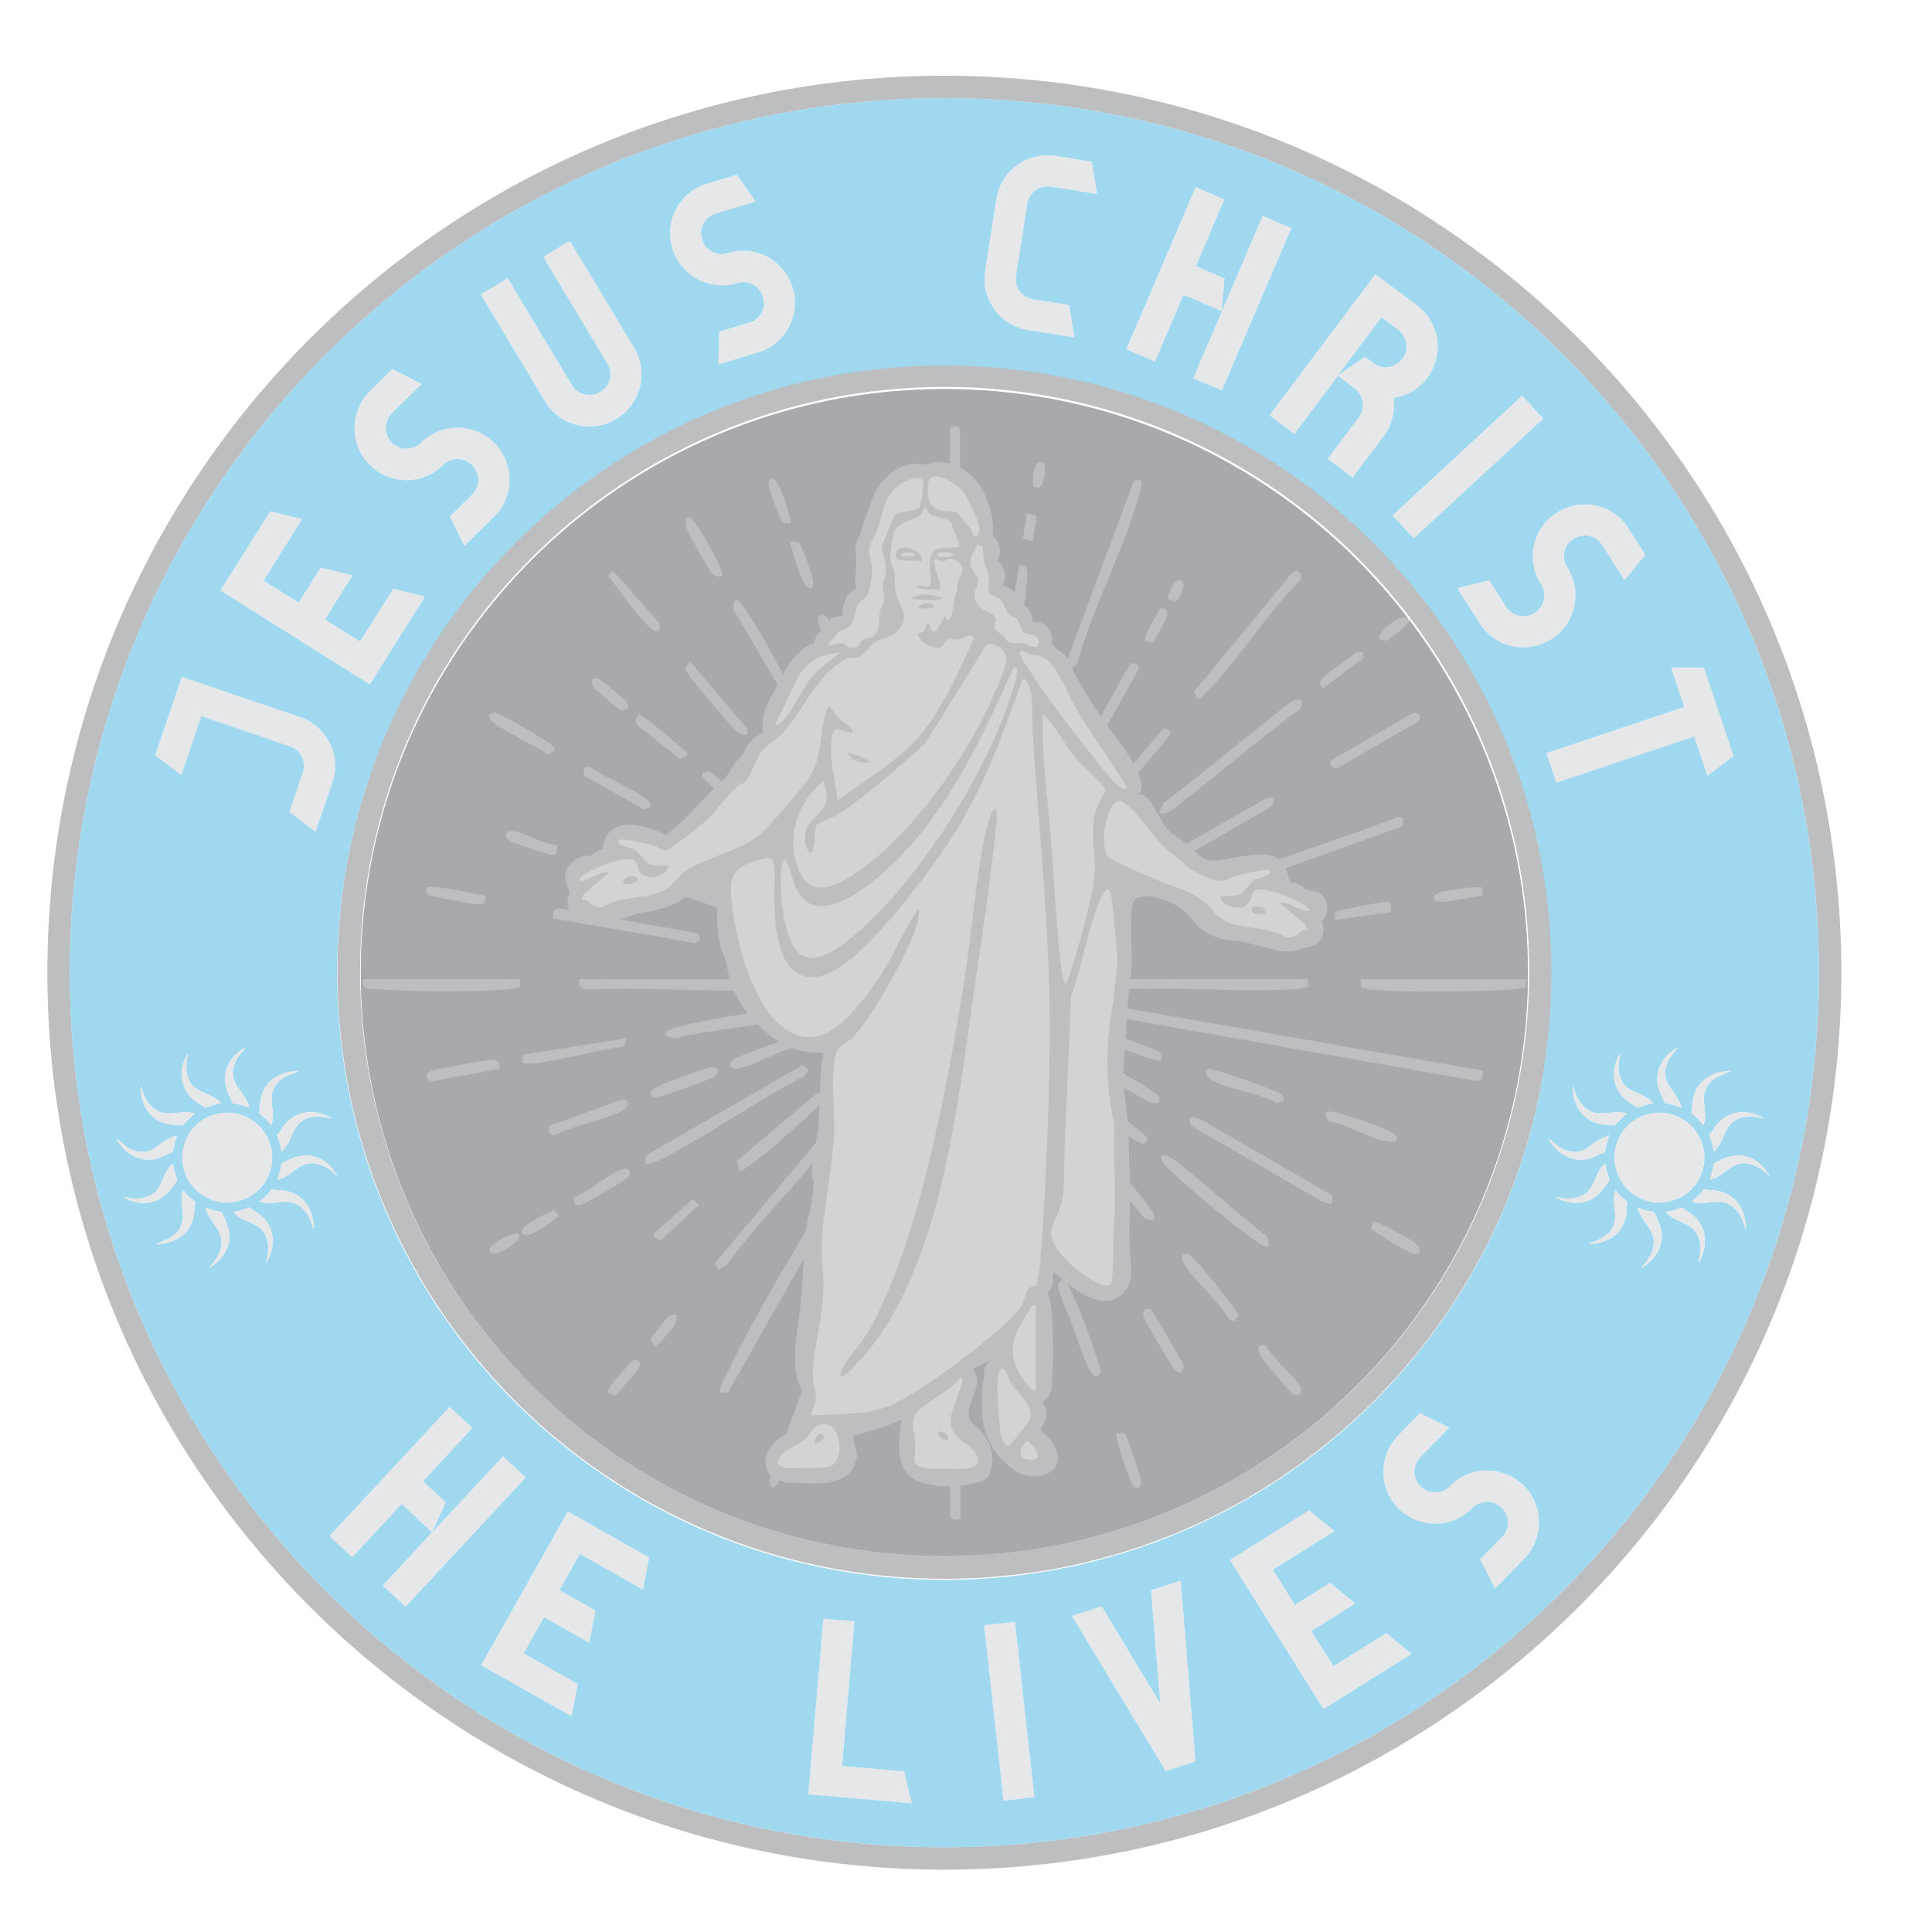 <svg version="1.0" preserveAspectRatio="xMidYMid meet" height="500" viewBox="0 0 375 375" zoomAndPan="magnify" width="500" xmlns:xlink="http://www.w3.org/1999/xlink" xmlns="http://www.w3.org/2000/svg"><path fill-rule="nonzero" fill-opacity="1" d="M 296.562 188.801 C 296.562 190.652 296.516 192.508 296.426 194.355 C 296.336 196.207 296.199 198.059 296.016 199.902 C 295.836 201.746 295.609 203.586 295.336 205.418 C 295.066 207.254 294.746 209.078 294.387 210.895 C 294.023 212.715 293.617 214.523 293.168 216.32 C 292.719 218.117 292.223 219.906 291.684 221.68 C 291.148 223.453 290.566 225.211 289.941 226.957 C 289.316 228.703 288.648 230.43 287.941 232.145 C 287.23 233.855 286.48 235.551 285.688 237.227 C 284.895 238.902 284.062 240.559 283.188 242.191 C 282.316 243.828 281.402 245.438 280.449 247.027 C 279.496 248.617 278.504 250.184 277.473 251.727 C 276.445 253.266 275.379 254.781 274.273 256.27 C 273.168 257.758 272.027 259.219 270.852 260.652 C 269.676 262.086 268.465 263.488 267.223 264.863 C 265.977 266.234 264.699 267.578 263.387 268.891 C 262.078 270.199 260.734 271.477 259.363 272.723 C 257.988 273.969 256.586 275.176 255.152 276.355 C 253.719 277.531 252.258 278.668 250.77 279.773 C 249.281 280.879 247.766 281.945 246.227 282.977 C 244.684 284.004 243.117 284.996 241.527 285.949 C 239.938 286.902 238.324 287.816 236.691 288.688 C 235.055 289.562 233.402 290.395 231.727 291.188 C 230.051 291.98 228.355 292.73 226.645 293.441 C 224.93 294.152 223.203 294.816 221.457 295.441 C 219.711 296.066 217.953 296.648 216.176 297.188 C 214.402 297.723 212.617 298.219 210.82 298.668 C 209.023 299.121 207.215 299.523 205.395 299.887 C 203.578 300.25 201.75 300.566 199.918 300.836 C 198.086 301.109 196.246 301.336 194.402 301.52 C 192.555 301.699 190.707 301.836 188.855 301.926 C 187.004 302.02 185.152 302.062 183.301 302.062 C 181.445 302.062 179.594 302.02 177.742 301.926 C 175.891 301.836 174.043 301.699 172.195 301.52 C 170.352 301.336 168.512 301.109 166.68 300.836 C 164.848 300.566 163.02 300.25 161.203 299.887 C 159.383 299.523 157.578 299.121 155.777 298.668 C 153.98 298.219 152.195 297.723 150.422 297.188 C 148.645 296.648 146.887 296.066 145.141 295.441 C 143.395 294.816 141.668 294.152 139.953 293.441 C 138.242 292.73 136.547 291.98 134.871 291.188 C 133.195 290.395 131.543 289.562 129.906 288.688 C 128.273 287.816 126.66 286.902 125.07 285.949 C 123.48 284.996 121.914 284.004 120.375 282.977 C 118.832 281.945 117.316 280.879 115.828 279.773 C 114.34 278.668 112.879 277.531 111.445 276.355 C 110.012 275.176 108.609 273.969 107.234 272.723 C 105.863 271.477 104.52 270.199 103.211 268.891 C 101.898 267.578 100.621 266.234 99.375 264.863 C 98.133 263.488 96.922 262.086 95.746 260.652 C 94.57 259.219 93.43 257.758 92.324 256.27 C 91.219 254.781 90.152 253.266 89.125 251.727 C 88.094 250.184 87.102 248.617 86.148 247.027 C 85.195 245.438 84.285 243.828 83.41 242.191 C 82.535 240.559 81.703 238.902 80.91 237.227 C 80.117 235.551 79.367 233.855 78.656 232.145 C 77.949 230.43 77.281 228.703 76.656 226.957 C 76.031 225.211 75.449 223.453 74.914 221.68 C 74.375 219.906 73.879 218.117 73.43 216.32 C 72.98 214.523 72.574 212.715 72.211 210.895 C 71.852 209.078 71.535 207.254 71.262 205.418 C 70.988 203.586 70.762 201.746 70.582 199.902 C 70.398 198.059 70.262 196.207 70.172 194.355 C 70.082 192.508 70.035 190.652 70.035 188.801 C 70.035 186.945 70.082 185.094 70.172 183.242 C 70.262 181.391 70.398 179.543 70.582 177.699 C 70.762 175.852 70.988 174.016 71.262 172.18 C 71.535 170.348 71.852 168.52 72.211 166.703 C 72.574 164.887 72.98 163.078 73.43 161.277 C 73.879 159.48 74.375 157.695 74.914 155.922 C 75.449 154.148 76.031 152.387 76.656 150.641 C 77.281 148.898 77.949 147.168 78.656 145.457 C 79.367 143.742 80.117 142.051 80.91 140.375 C 81.703 138.699 82.535 137.043 83.41 135.406 C 84.285 133.773 85.195 132.16 86.148 130.57 C 87.102 128.98 88.094 127.414 89.125 125.875 C 90.152 124.332 91.219 122.816 92.324 121.328 C 93.43 119.84 94.57 118.379 95.746 116.945 C 96.922 115.512 98.133 114.109 99.375 112.738 C 100.621 111.363 101.898 110.02 103.211 108.711 C 104.52 107.398 105.863 106.121 107.234 104.879 C 108.609 103.633 110.012 102.422 111.445 101.246 C 112.879 100.07 114.34 98.93 115.828 97.824 C 117.316 96.723 118.832 95.656 120.375 94.625 C 121.914 93.594 123.48 92.602 125.07 91.648 C 126.66 90.699 128.273 89.785 129.906 88.91 C 131.543 88.035 133.195 87.203 134.871 86.41 C 136.547 85.617 138.242 84.867 139.953 84.156 C 141.668 83.449 143.395 82.781 145.141 82.156 C 146.887 81.531 148.645 80.953 150.422 80.414 C 152.195 79.875 153.98 79.383 155.777 78.93 C 157.578 78.48 159.383 78.074 161.203 77.711 C 163.02 77.352 164.848 77.035 166.68 76.762 C 168.512 76.488 170.352 76.262 172.195 76.082 C 174.043 75.898 175.891 75.762 177.742 75.672 C 179.594 75.582 181.445 75.535 183.301 75.535 C 185.152 75.535 187.004 75.582 188.855 75.672 C 190.707 75.762 192.555 75.898 194.402 76.082 C 196.246 76.262 198.086 76.488 199.918 76.762 C 201.75 77.035 203.578 77.352 205.395 77.711 C 207.215 78.074 209.023 78.48 210.82 78.93 C 212.617 79.383 214.402 79.875 216.176 80.414 C 217.953 80.953 219.711 81.531 221.457 82.156 C 223.203 82.781 224.93 83.449 226.645 84.156 C 228.355 84.867 230.051 85.617 231.727 86.41 C 233.402 87.203 235.055 88.035 236.691 88.91 C 238.324 89.785 239.938 90.699 241.527 91.648 C 243.117 92.602 244.684 93.594 246.227 94.625 C 247.766 95.656 249.281 96.723 250.77 97.824 C 252.258 98.93 253.719 100.07 255.152 101.246 C 256.586 102.422 257.988 103.633 259.363 104.879 C 260.734 106.121 262.078 107.398 263.387 108.711 C 264.699 110.02 265.977 111.363 267.223 112.738 C 268.465 114.109 269.676 115.512 270.852 116.945 C 272.027 118.379 273.168 119.84 274.273 121.328 C 275.379 122.816 276.445 124.332 277.473 125.875 C 278.504 127.414 279.496 128.98 280.449 130.57 C 281.402 132.16 282.316 133.773 283.188 135.406 C 284.062 137.043 284.895 138.699 285.688 140.375 C 286.48 142.051 287.23 143.742 287.941 145.457 C 288.648 147.168 289.316 148.898 289.941 150.641 C 290.566 152.387 291.148 154.148 291.684 155.922 C 292.223 157.695 292.719 159.48 293.168 161.277 C 293.617 163.078 294.023 164.887 294.387 166.703 C 294.746 168.52 295.066 170.348 295.336 172.18 C 295.609 174.016 295.836 175.852 296.016 177.699 C 296.199 179.543 296.336 181.391 296.426 183.242 C 296.516 185.094 296.562 186.945 296.562 188.801 Z M 296.562 188.801" fill="#bcbec0"></path><path fill-rule="nonzero" fill-opacity="1" d="M 273.59 120.418 C 273.445 121.117 269.793 124.066 269.238 124.285 C 268.609 124.527 268.27 124.117 267.691 124.066 C 267.012 123.125 271.656 118.965 273.301 120.004 C 252.602 92.945 219.98 75.512 183.301 75.512 C 120.742 75.512 70.035 126.219 70.035 188.777 C 70.035 251.332 120.742 302.039 183.301 302.039 C 245.855 302.039 296.562 251.332 296.562 188.777 C 296.562 163.094 288.004 139.398 273.59 120.391 Z M 279.441 173.18 C 280.434 172.84 287.469 171.801 287.785 172.355 L 287.785 173.855 C 286.406 173.734 278.691 176.055 278.355 174.461 C 278.234 173.906 278.984 173.348 279.441 173.18 Z M 274.293 138.383 C 275.523 138.188 276.059 139.277 275.188 140.098 L 259.395 149.215 C 258.164 149.047 257.754 147.887 259.008 147.234 Z M 256.301 132.266 C 256.664 130.91 262.082 127.863 263.242 126.535 L 264.547 126.656 L 264.742 127.645 L 256.832 133.57 C 256.324 133.16 256.109 132.965 256.301 132.266 Z M 252.262 137.73 C 244.523 143.219 237.465 149.578 229.945 155.309 C 229.023 156.012 225.906 158.863 225.012 157.68 L 225.785 155.891 C 231.66 151.562 237.223 146.773 243 142.277 C 244.695 140.969 249.867 136.496 251.273 135.891 C 251.66 135.723 252.504 135.723 252.648 135.941 C 252.844 136.207 252.699 137.414 252.262 137.707 Z M 250.812 111.18 C 252.07 110.066 253.277 111.855 252.047 113.016 C 245.516 119.496 240.125 128.566 233.645 134.902 C 233.234 135.312 233.137 135.746 232.312 135.555 L 231.781 134.246 L 250.789 111.18 Z M 229.172 112.629 C 230.598 112.945 228.711 116.402 228.543 116.523 C 228.082 116.812 226.703 116.523 226.605 115.965 C 227.02 115.07 227.793 112.219 229.172 112.629 Z M 224.914 118.676 C 225.203 118.238 225.109 117.805 226.004 118.168 C 228.035 119.012 224.02 123.559 223.777 124.84 L 222.305 124.43 C 221.82 123.68 224.336 119.57 224.938 118.652 Z M 202.305 89.73 C 203.395 90.07 202.547 94.641 201.531 94.762 L 200.562 94.422 C 200.395 93.43 200.516 89.176 202.305 89.73 Z M 199.332 99.598 L 201.266 100.25 L 200.492 105.133 L 198.559 104.48 Z M 155.105 105.328 C 155.465 105.543 157.883 112.121 157.883 112.848 C 157.883 114.59 156.797 114.613 155.973 113.137 C 155.492 112.266 153.145 105.473 153.508 105.133 C 154.039 105.133 154.598 105.035 155.105 105.328 Z M 149.762 92.875 C 151.211 92.559 153.434 100.199 153.508 101.555 C 152.977 101.555 152.418 101.652 151.91 101.363 C 151.598 101.168 149.324 95.219 149.227 94.543 C 149.133 93.77 149.035 93.359 149.762 92.875 Z M 134.719 101.215 C 135.906 102.738 138.66 107.625 139.508 109.461 C 139.75 109.969 140.426 111.492 140.086 111.855 C 139.871 112.074 138.734 111.855 138.297 111.469 C 137.934 111.156 133.922 104.07 133.535 103.176 C 132.641 101.168 133.148 99.211 134.719 101.215 Z M 133.027 129.484 L 133.945 128.445 L 145.043 141.453 C 145.262 143.023 144.246 142.855 143.207 142.082 C 141.781 141.02 134.719 132.531 133.559 130.789 C 133.316 130.426 132.906 129.941 133.004 129.484 Z M 133.172 146.629 L 132.035 147.355 L 123.887 140.898 C 123.184 140.484 123.402 138.867 124.078 138.723 C 124.613 138.625 131.77 144.621 132.688 145.516 C 133.027 145.855 133.727 145.977 133.172 146.652 Z M 118.93 110.742 L 128.02 120.926 C 128.434 123.172 127.078 122.715 125.844 121.527 C 123.113 118.895 120.332 114.66 117.984 111.688 Z M 116.367 131.805 C 116.68 131.949 121.348 135.844 121.539 136.133 C 121.855 136.617 122.023 136.957 121.902 137.535 C 121.324 137.559 120.984 137.996 120.355 137.754 C 120.066 137.633 115.664 133.98 115.375 133.617 C 114.383 132.312 114.941 131.129 116.391 131.828 Z M 113.391 148.973 L 114.406 148.758 C 117.504 151.055 122.555 152.793 125.434 155.117 C 125.988 155.551 126.379 155.867 126.23 156.664 L 125.023 157.098 L 113.27 150.496 Z M 107.176 165.926 C 106.43 165.875 99.828 163.723 99.102 163.312 C 97.625 162.441 97.988 161.16 99.488 161.332 C 101.93 161.598 105.387 163.895 108.07 164.039 C 108.191 164.738 108.191 165.996 107.176 165.949 Z M 121.25 203.141 C 115.301 203.742 108.41 206.137 102.582 206.477 C 102.246 206.477 101.445 206.477 101.324 206.039 L 101.59 204.688 L 121.492 201.543 L 121.227 203.141 Z M 120.984 215.445 C 117.43 217.551 111.238 218.398 107.395 220.453 L 106.523 219.871 L 106.523 218.566 C 106.523 218.566 120.598 213.465 120.598 213.465 C 122.098 213.297 122.461 214.602 120.984 215.445 Z M 95.668 138.336 C 96.125 138.215 96.512 138.453 96.902 138.625 C 98.305 139.203 105.918 143.582 106.863 144.477 C 107.203 144.789 107.758 145.008 107.66 145.59 L 106.477 146.457 C 103.477 144.523 99.801 142.977 96.898 141.02 C 96.395 140.68 93.562 138.914 95.668 138.359 Z M 82.777 172.309 C 83.336 171.512 92.645 173.59 94.242 173.879 L 94.07 175.09 C 93.637 175.547 93.055 175.5 92.5 175.477 C 91.434 175.426 83.625 174.023 83.191 173.688 C 82.777 173.348 82.562 172.621 82.777 172.309 Z M 83.457 207.926 C 83.988 207.613 94.871 205.629 95.812 205.68 C 96.805 205.727 97.117 206.574 97.02 207.469 L 84.133 209.812 C 82.805 209.957 82.176 208.699 83.48 207.926 Z M 95.039 242.82 C 94.629 241.418 100.043 238.949 100.574 239.457 C 101.883 240.789 95.57 244.586 95.039 242.82 Z M 100.938 191.629 C 100.066 191.629 99.246 191.992 98.398 192.039 C 91.242 192.598 80.336 192.477 73.105 192.039 C 71.414 191.941 70.156 192.113 70.543 190.059 L 100.961 190.059 L 100.961 191.605 Z M 102.898 239.652 C 102.512 239.773 101.422 239.555 101.352 239.457 C 100.285 238.008 106.5 235.445 107.469 234.84 L 108.434 235.758 C 108.578 236.484 103.695 239.387 102.898 239.652 Z M 111.625 233.754 L 111.289 232.398 C 114.238 231.48 118.059 227.852 120.695 226.98 C 122.219 226.473 122.871 227.539 121.637 228.746 C 121.25 229.133 113.391 233.727 112.91 233.848 C 112.449 233.969 112.012 234.043 111.602 233.754 Z M 119.535 270.895 L 118.348 270.484 C 117.625 270 118.082 269.758 118.324 269.273 C 118.613 268.668 122.555 264.148 122.969 264.027 C 123.5 263.883 124.152 264.098 124.273 264.559 C 124.539 265.598 120.309 269.711 119.535 270.895 Z M 125.699 224.105 L 155.758 206.719 L 157.039 207.711 L 156 208.965 C 146.617 213.754 137.574 220.355 128.215 225.047 C 126.594 225.871 123.934 226.91 125.699 224.105 Z M 127.562 210.926 C 128.578 210.344 137.039 207.227 138.008 207.129 C 139.508 206.961 139.848 208.266 138.395 209.113 C 137.523 209.621 128.867 212.789 127.949 212.906 C 127.176 213.004 126.789 213.102 126.281 212.375 C 126.16 211.746 127.125 211.191 127.586 210.926 Z M 130.945 257.375 C 130.293 257.836 127.781 261.293 127.273 261.172 C 126.766 261.051 126.23 260.254 126.449 259.625 C 126.547 259.359 129.594 255.586 129.836 255.465 C 130.344 255.176 130.875 255.25 131.406 255.273 L 130.973 257.402 Z M 128.602 240.473 C 127.973 241.031 126.547 240.113 126.812 239.484 L 134.383 232.809 L 135.688 233.824 L 128.602 240.5 Z M 220.875 288.836 C 220.273 288.957 219.836 288.207 219.594 287.75 C 219.016 286.684 216.258 278.633 216.742 278.148 C 217.199 278.195 217.879 278.004 218.266 278.223 C 218.676 278.461 221.527 286.949 221.527 287.434 C 221.527 288.062 221.434 288.449 220.898 288.812 Z M 227.84 265.672 C 227.09 264.68 222.035 256.07 221.914 255.371 C 221.844 254.84 221.941 254.234 222.449 254.09 C 223.148 253.871 223.391 254.258 223.777 254.742 C 224.453 255.637 229.605 264.461 229.703 265.043 C 229.895 266.395 228.758 266.855 227.84 265.695 Z M 238.457 255.855 C 236.305 252.348 232.629 249.445 230.402 246.133 C 230.039 245.602 228.543 243.789 229.969 243.398 C 230.621 243.23 230.934 243.594 231.348 243.98 C 233.328 245.793 237.633 251.332 239.398 253.703 C 239.738 254.16 240.074 254.621 240.367 255.129 C 240.195 256.145 239.156 256.965 238.457 255.852 Z M 226.605 226.617 C 225.953 225.965 225.23 225.531 225.422 224.441 C 226.246 223.258 230.574 227.246 231.539 227.996 C 236.398 231.914 240.969 236.266 246 240.016 L 246.363 241.828 C 245.082 242.07 244.355 241.297 243.414 240.645 C 238.844 237.402 230.598 230.559 226.605 226.645 Z M 250.547 270.242 C 249.918 269.637 244.793 263.59 244.598 263.156 C 243.945 261.68 244.211 260.691 245.879 261.27 C 246.848 263.617 251.828 267.508 252.504 269.492 C 252.941 270.773 251.684 271.352 250.547 270.219 Z M 258.598 233.535 C 258.355 233.801 256.641 233.316 256.203 232.953 L 231.203 218.543 C 230.281 216.754 231.273 216.559 232.895 217.141 L 258.406 231.938 C 258.621 232.254 258.695 233.414 258.598 233.512 Z M 234.73 207.469 C 235.434 207.324 247.16 211.48 248.227 212.109 C 248.902 212.496 249.289 212.641 249.121 213.562 L 247.836 214.094 C 244.234 212.086 238.406 211.504 235.023 209.5 C 233.98 208.895 233.691 207.684 234.73 207.469 Z M 258.066 217.672 C 257.246 217.359 257.391 216.535 257.414 215.762 C 258.09 215.688 258.742 215.809 259.395 215.93 C 261.188 216.316 268.055 218.688 269.648 219.508 C 270.18 219.777 271.367 220.355 271.223 221.082 C 270.715 221.809 270.301 221.711 269.551 221.613 C 266.117 221.152 261.645 218.301 258.066 217.672 Z M 274 243.254 C 273.324 243.039 266.266 238.879 266.168 238.441 L 266.531 237.113 C 267.012 236.75 274.27 240.836 274.969 241.488 C 276.18 242.676 275.523 243.738 274.027 243.254 Z M 287.664 209.449 L 286.504 209.812 L 218.652 197.797 C 218.652 198.184 218.602 198.57 218.602 198.957 C 218.602 199.828 218.531 200.695 218.457 201.59 C 220.973 202.461 225.035 204.008 225.23 204.301 C 225.422 204.637 225.543 205.75 225.422 205.895 C 225.082 206.258 221.191 204.758 218.312 203.719 C 218.191 205.266 218.07 206.84 218.047 208.387 C 220.512 209.766 223.414 211.531 224.383 212.281 C 225.664 213.27 225.059 214.43 223.438 214.02 C 222.906 213.875 220.391 212.449 218.145 211.117 C 218.191 211.555 218.215 211.965 218.289 212.398 C 218.555 214.164 218.75 215.906 218.895 217.672 C 220.102 218.492 221.602 219.777 222.012 220.188 C 222.422 220.598 222.859 220.695 222.664 221.516 C 222.23 222.582 220.539 221.613 219.062 220.477 C 219.137 222.121 219.16 223.766 219.16 225.434 C 219.16 225.676 219.137 225.895 219.086 226.109 C 219.258 226.523 219.375 227.004 219.375 227.562 C 219.375 228.238 219.375 228.891 219.375 229.57 C 220.684 231.188 221.914 232.738 223.051 234.211 C 223.465 234.742 224.625 236.195 223.852 236.75 C 223.586 236.945 222.398 236.75 222.062 236.387 L 219.328 233.098 C 219.258 236.363 219.16 239.629 219.328 242.867 C 219.473 245.648 220.246 248.863 218 251.043 C 214.879 254.039 210.719 251.938 207.094 249.059 C 207.164 249.18 207.262 249.348 207.359 249.52 C 208.762 251.887 212.438 261.754 213.211 264.605 C 213.477 265.551 214.059 266.445 212.992 267.195 C 212.363 267.34 211.809 266.348 211.543 265.887 C 210.332 263.809 208.715 258.781 207.77 256.242 C 207.215 254.766 205.547 251.09 205.375 249.906 C 205.281 249.227 205.375 249.035 205.906 248.625 C 206.176 248.574 206.391 248.574 206.535 248.625 C 205.859 248.066 205.207 247.488 204.578 246.906 C 204.504 247.074 204.41 247.223 204.312 247.367 C 204.504 248.262 204.383 249.227 203.973 250.027 C 203.805 250.414 203.562 250.777 203.25 251.066 C 203.586 251.523 203.805 252.105 203.902 252.758 C 204.531 258.273 204.531 263.785 204.117 269.297 C 204.023 270.484 203.344 271.5 202.426 272.129 C 202.449 272.199 202.5 272.273 202.523 272.344 C 202.621 272.902 203.008 273.359 203.078 273.965 C 203.223 275.223 202.691 276.094 202.16 277.18 C 202.062 277.328 201.965 277.445 201.844 277.566 C 202.16 277.738 202.836 278.414 202.859 278.438 C 203.66 279.117 204.41 280.012 204.844 280.953 C 207.164 286.078 200.781 287.844 197.301 285.621 C 192.996 282.887 190.82 278.801 190.602 273.797 C 190.504 271.473 190.504 269.25 190.988 267.34 C 190.77 265.816 191.449 264.148 192.996 263.543 C 193.02 263.52 193.043 263.469 193.094 263.445 C 191.641 264.195 190.406 265.164 188.812 265.648 C 189.465 266.543 189.805 267.75 189.609 268.812 C 189.297 270.508 187.699 273.336 188.062 274.98 C 188.305 276.07 189.32 276.648 190.047 277.422 C 192.246 279.719 193.02 282.09 192.367 285.234 C 192.004 287 190.699 287.75 189.344 287.75 C 189.102 287.844 188.859 287.941 188.594 288.016 C 187.941 288.207 187.191 288.328 186.418 288.426 L 186.418 294.832 C 185.812 295.27 184.434 294.832 184.434 294.23 L 184.434 288.523 C 182.285 288.523 180.035 288.207 178.438 287.578 C 173.652 285.668 174.473 280.641 174.836 276.406 C 174.859 276.141 174.906 275.875 174.98 275.633 C 174.906 275.633 174.836 275.633 174.762 275.586 C 172.66 276.672 170.434 277.324 168.066 278.004 C 167.508 278.148 166.953 278.293 166.422 278.461 C 166.035 278.582 165.816 278.633 165.672 278.656 C 165.672 278.703 165.672 278.754 165.672 278.824 C 165.43 279.77 166.492 281.582 166.301 282.816 C 165.332 289.055 157.668 287.918 153.168 287.773 C 152.59 287.773 152.059 287.602 151.621 287.387 C 151.523 287.387 151.402 287.387 151.309 287.359 L 151.043 288.062 L 149.879 288.859 L 149.301 287.531 L 149.688 286.465 C 149.035 285.812 148.598 284.918 148.551 283.926 C 148.453 282.477 149.133 281.293 150.098 280.324 C 150.387 279.914 150.75 279.551 151.164 279.238 C 151.598 278.922 152.082 278.656 152.59 278.414 L 155.66 269.926 C 152.953 264.969 155.129 257.375 155.492 252.105 C 155.684 249.492 155.852 246.906 156.047 244.293 L 141.395 270.121 C 141.078 270.336 139.918 270.41 139.82 270.312 C 139.312 269.805 140.645 267.484 140.934 266.879 C 145.164 258.031 150.895 248.238 156.457 238.879 C 156.82 235.93 157.836 233.027 157.91 230.078 C 157.91 229.809 157.957 229.543 157.98 229.301 C 157.645 228.676 157.473 227.949 157.57 227.199 C 157.617 226.738 157.691 226.305 157.766 225.844 C 152.152 232.375 145.965 238.734 141.008 245.602 L 139.41 246.422 L 138.758 245.215 L 158.391 221.781 C 158.586 220.5 158.781 219.219 158.898 217.914 C 158.898 217.914 158.898 217.863 158.898 217.863 C 158.926 216.754 158.996 215.617 159.094 214.504 C 158.996 214.602 158.875 214.699 158.781 214.793 C 155.539 217.863 148.406 224.32 144.922 226.617 C 144.512 226.883 144.102 227.223 143.57 227.246 L 143.039 225.336 L 158.754 212.039 C 158.898 212.039 159.02 212.012 159.141 211.988 C 159.191 209.789 159.262 207.613 159.676 205.438 C 159.676 205 159.77 204.613 159.867 204.25 C 157.836 204.422 155.855 204.203 153.871 203.453 C 150.75 204.082 145.938 207.105 143.039 207.418 C 141.539 207.59 141.199 206.281 142.652 205.438 C 143.207 205.121 148.551 203.141 151.258 202.195 C 150.703 201.855 150.148 201.496 149.613 201.082 C 148.719 200.406 147.852 199.656 147.051 198.859 C 141.199 199.754 132.809 200.816 131.215 201.543 C 128.141 201.156 128.867 200.043 131.453 199.367 C 134.477 198.57 140.328 197.406 145.117 196.684 C 144.055 195.328 143.133 193.852 142.457 192.281 C 133.098 192.281 123.523 191.652 114.285 192.062 C 112.715 191.918 112.254 191.773 112.52 190.082 L 141.66 190.082 C 141.344 188.992 141.129 187.855 141.031 186.695 C 140.426 185.488 139.918 184.207 139.652 182.852 C 139.219 180.625 139.145 178.352 139.168 176.105 L 132.93 174.051 C 132.133 174.797 131.094 175.426 129.883 175.887 C 128.02 176.562 126.062 176.949 124.105 177.266 C 122.773 177.484 121.613 178.016 120.43 178.473 L 135.156 181.109 C 136.484 181.691 135.809 183.191 134.5 182.973 L 107.371 178.258 L 107.418 176.926 L 108.312 176.297 L 110.465 176.684 C 110.008 175.719 110.031 174.484 110.539 173.543 C 110.539 173.371 110.539 173.227 110.539 173.059 C 109.547 171.004 109.113 169.02 111.289 167.156 C 112.375 166.238 113.609 166.117 114.82 166.02 C 114.965 165.898 115.109 165.777 115.277 165.66 C 115.836 165.297 116.438 165.004 117.043 164.715 C 116.996 161.984 119.121 159.832 122.676 160.098 C 124.855 160.266 127.223 160.969 129.305 162.129 C 129.449 161.957 129.617 161.789 129.812 161.645 C 132.738 159.445 134.77 156.953 137.281 154.34 C 137.719 153.883 138.176 153.473 138.637 153.059 C 137.426 152.02 136.508 151.176 136.414 150.98 C 136.121 150.426 136.34 149.965 136.848 149.82 C 137.281 149.699 137.789 149.77 138.203 149.988 C 138.469 150.328 139.168 150.934 140.086 151.684 C 140.523 151.246 140.934 150.789 141.273 150.254 C 141.996 149.215 142.504 148.199 143.402 147.258 C 143.547 147.086 143.715 146.965 143.859 146.844 C 144.004 146.676 144.148 146.508 144.297 146.336 C 144.898 144.477 146.422 143.023 148.188 142.105 C 147.414 138.938 149.133 136.301 150.656 133.426 C 150.75 133.258 150.848 133.062 150.922 132.895 L 142.312 118.191 C 142.359 114.949 143.91 117.078 144.828 118.457 C 147.414 122.301 149.688 126.582 151.961 130.863 C 153.289 128.418 154.84 126.172 157.57 125.012 C 157.715 124.961 157.859 124.914 157.98 124.863 C 158.125 123.922 158.609 123.051 159.406 122.52 C 159.07 121.578 158.805 120.801 158.781 120.656 C 158.73 120.148 158.781 119.52 159.312 119.375 C 159.965 119.184 160.305 119.52 160.641 120.004 C 160.691 120.055 160.762 120.223 160.859 120.441 C 161.414 119.957 162.141 119.641 163.082 119.641 C 163.254 119.641 163.422 119.668 163.59 119.691 C 163.375 118.773 163.52 117.758 163.977 116.934 C 164.172 115.75 164.922 114.66 166.203 114.273 C 166.203 114.176 166.203 114.055 166.18 113.961 C 165.961 113.305 165.914 112.559 166.035 111.879 C 166.227 110.816 166.203 108.93 166.129 107.48 C 166.129 107.406 166.129 107.359 166.129 107.285 C 165.891 106.172 166.129 104.941 166.879 104.094 C 167.195 102.402 167.848 100.805 168.453 99.184 C 169.031 97.637 169.492 96.043 170.41 94.641 C 172.539 91.422 175.852 89.344 179.77 90.191 C 179.816 90.191 179.867 90.215 179.938 90.238 C 180.398 89.949 180.953 89.754 181.629 89.73 C 182.621 89.684 183.539 89.777 184.387 89.996 L 184.387 82.984 L 185.719 82.621 L 186.348 83.176 L 186.348 90.723 C 190.578 92.945 192.801 98.34 192.777 103.199 C 192.777 103.512 192.73 103.777 192.68 104.047 C 194.203 105.086 194.496 107.359 193.602 108.883 C 195.172 109.898 195.484 112.145 194.59 113.719 C 195.656 113.84 196.453 114.371 196.938 115.098 L 197.711 110.309 C 197.711 109.633 198.461 109.68 198.801 109.824 C 199.547 110.141 199.426 111.301 199.402 111.977 C 199.332 113.402 199.113 115.387 198.801 117.586 C 199.91 118.238 200.441 119.473 200.418 120.73 C 200.562 120.73 200.684 120.684 200.832 120.684 C 203.441 120.684 204.531 123.004 204.117 124.984 C 204.504 125.254 204.844 125.613 205.133 126.098 C 205.547 126.242 205.934 126.484 206.32 126.824 C 206.707 127.164 207.02 127.5 207.262 127.84 L 220.125 93.188 L 221.504 93.262 C 221.676 93.938 221.504 94.566 221.336 95.195 C 218.578 105.906 212.27 117.344 209.293 128.203 C 209.195 128.855 208.664 129.34 208.133 129.508 C 208.207 129.75 208.277 129.992 208.328 130.234 C 209.969 133.23 211.711 136.207 213.645 139.035 L 219.379 128.832 C 220.223 128.539 221.406 128.926 220.949 129.992 L 214.902 140.824 C 216.621 143.121 218.578 145.562 220.004 148.199 L 225.738 141.477 C 226.824 141.188 227.406 142.129 226.848 143 L 220.898 150.086 C 221.094 150.57 221.262 151.055 221.406 151.562 C 221.699 152.578 221.555 153.445 221.141 154.148 C 221.988 154.293 222.812 154.801 223.391 155.719 C 224.336 157.219 225.133 158.863 226.148 160.312 C 227.262 161.863 228.688 162.539 230.16 163.652 C 230.211 163.676 230.258 163.723 230.309 163.773 L 245.59 155.043 C 245.926 154.898 247.039 154.73 247.184 154.848 C 247.281 154.969 247.211 156.105 246.992 156.422 L 231.855 165.176 C 232.457 165.754 233.086 166.312 233.812 166.648 C 235.699 167.543 238.336 166.625 240.367 166.336 C 242.977 165.973 246.047 165.152 248.227 166.82 C 255.914 164.086 263.652 161.547 271.246 158.598 L 272.43 158.816 L 272.238 160.387 L 249.578 168.512 C 249.941 169.43 249.988 170.422 250.57 171.195 C 250.594 171.219 250.645 171.242 250.668 171.293 C 251.852 171.316 252.723 171.848 253.254 172.621 C 253.906 172.793 254.559 172.914 255.043 172.961 C 257.68 173.348 258.383 177.168 256.59 178.812 C 256.543 178.738 256.52 178.645 256.469 178.57 C 257.438 180.434 256.711 183.262 254.367 183.723 C 252.77 184.035 251.367 184.711 249.723 184.688 C 248.152 184.664 246.582 184.086 245.082 183.723 C 243.559 183.359 241.891 183.02 240.27 182.609 C 238.672 182.609 236.449 182.344 234.297 181.086 C 231.59 179.516 231.539 177.871 228.832 176.082 C 226.098 174.266 221.82 173.105 220.176 174.727 C 219.715 175.184 219.547 175.789 219.57 180.652 C 219.57 182.852 219.617 184.664 219.668 185.996 C 219.668 186.648 219.645 187.324 219.594 188.027 C 219.547 188.703 219.496 189.355 219.449 190.031 L 253.883 190.031 L 253.836 191.555 C 252.891 191.82 251.949 191.969 250.934 192.016 C 240.559 192.598 229.68 191.582 219.23 191.992 C 219.086 193.25 218.941 194.48 218.82 195.738 L 287.832 207.805 L 287.664 209.402 Z M 270.059 177.023 L 258.984 178.594 L 259.227 176.977 C 259.637 176.711 267.859 175.09 268.73 175.066 C 269.164 175.066 269.602 174.992 269.891 175.426 Z M 293.203 192.062 C 285.633 192.477 273.324 192.742 265.926 192.062 C 264.352 191.918 263.895 191.773 264.16 190.082 L 296.152 190.082 L 296.102 191.605 C 295.16 191.871 294.219 192.016 293.203 192.062 Z M 293.203 192.062" fill="#a7a9ac"></path><path fill-rule="nonzero" fill-opacity="1" d="M 161.898 284.121 C 163.832 282.016 162.793 277.762 161.414 276.914 C 160.738 276.48 159.988 276.457 159.988 276.457 C 157.887 276.383 157.668 278.004 156.457 279.141 C 154.402 281.074 152.492 280.762 151.234 283.059 C 150.945 283.566 150.922 283.879 151.016 284.145 C 151.309 284.895 152.758 284.969 154.477 284.969 C 158.898 284.969 161.125 284.969 161.898 284.145 Z M 158.078 280.012 C 157.812 279.77 159.141 277.352 159.844 278.703 C 159.941 279.504 158.609 280.492 158.078 280.012 Z M 158.078 280.012" fill="#d1d3d4"></path><path fill-rule="nonzero" fill-opacity="1" d="M 184.605 274.934 C 184.918 272.973 186.395 270.191 186.758 268.258 C 186.855 267.75 186.926 267.727 186.441 267.363 C 184.34 269.949 181.148 271.449 178.68 273.41 C 177.953 273.988 177.566 274.52 177.398 275.055 C 176.965 276.336 177.277 277.207 177.52 278.969 C 177.98 282.402 176.988 283.082 177.785 284.121 C 178.438 284.992 180.059 285.039 183.273 285.09 C 186.707 285.16 189.32 285.184 189.805 283.953 C 189.973 283.539 189.852 283.18 189.66 282.645 C 188.691 279.793 183.855 279.625 184.605 274.906 Z M 183.953 279.43 C 183.395 279.984 181.605 278.535 182.188 277.953 C 182.742 277.398 184.531 278.852 183.953 279.43 Z M 183.953 279.43" fill="#d1d3d4"></path><path fill-rule="nonzero" fill-opacity="1" d="M 201.219 249.371 C 200.949 249.711 199.934 249.762 199.598 250.121 C 199.211 250.508 198.824 252.539 198.293 253.387 C 195.391 258.031 178.027 270.75 172.758 272.828 C 167.484 274.906 162.816 274.305 157.473 274.738 C 157.547 273.578 158.32 272.562 158.367 271.352 C 158.418 269.926 157.738 268.523 157.766 266.977 C 157.836 261.754 159.723 255.684 159.82 250.219 C 159.867 247.125 159.336 243.98 159.527 240.812 C 159.918 233.922 161.609 226.715 161.898 219.656 C 162.043 216.293 160.93 205.703 162.77 203.477 C 163.324 202.824 164.777 202.098 165.43 201.445 C 169.105 197.82 177.352 183.359 178.223 178.379 C 178.344 177.676 178.414 177 178.344 176.297 C 175.73 179.828 174.133 184.086 171.812 187.855 C 169.297 191.969 163.398 200.453 158.418 201.203 C 146.953 202.945 142.094 180.797 141.852 172.621 C 141.758 169.336 143.715 168.004 146.641 167.086 C 149.203 166.289 150.293 165.902 150.34 169.066 C 150.414 174.438 149.906 178.984 151.598 184.328 C 153.484 190.348 158.152 191 163.133 187.664 C 170.047 183.043 180.641 169.066 185.211 161.84 C 191.062 152.602 194.785 142.129 198.461 131.879 C 200.805 131.902 200.273 139.082 200.348 140.559 C 201.289 156.832 203.102 173.445 203.586 189.645 C 204.07 205.848 203.32 222.605 202.426 238.441 C 202.355 239.918 201.652 248.793 201.168 249.375 Z M 193.359 157.172 C 192.535 156.375 191.52 160.652 191.449 160.992 C 189.391 170.18 188.668 181.012 187.145 190.492 C 183.977 210.25 178.414 240.934 168.719 258.176 C 167.316 260.664 164.414 263.711 163.422 265.816 C 162.816 267.098 162.961 267.605 164.27 266.664 C 165.09 266.059 166.734 264.246 167.484 263.398 C 182.84 245.938 185.91 213.777 189.199 191.363 C 190.676 181.23 192.32 170.688 193.309 160.508 C 193.43 159.371 193.625 158.285 193.359 157.172 Z M 193.359 157.172" fill="#d1d3d4"></path><path fill-rule="nonzero" fill-opacity="1" d="M 216.426 233.125 C 216.355 237.789 216.258 236.848 216.137 239.168 C 216.016 241.902 216.16 245.82 215.848 248.285 C 215.531 250.68 212.824 248.914 211.52 248.164 C 208.93 246.715 204.145 242.602 204.047 239.434 C 203.996 237.547 204.773 237.281 205.812 234.141 C 206.828 231.094 206.32 230.512 206.805 218.469 C 206.852 217.43 206.828 217.719 207.164 210.516 C 207.215 209.379 207.336 206.547 207.359 206.016 C 207.48 203.113 207.672 198.906 207.891 193.348 C 210.117 187.445 211.035 180.555 213.453 174.773 C 214.008 173.445 214.59 172.574 215.047 172.672 C 215.582 172.77 215.75 174.172 215.824 174.773 C 217.008 185.461 216.863 187.082 216.863 187.082 C 216.062 195.812 215.41 197.844 215.098 201.953 C 214.809 205.801 214.781 211.312 216.258 218.156 C 216.258 219.051 216.211 220.551 216.211 222.387 C 216.211 227.488 216.477 229.086 216.402 233.125 Z M 216.426 233.125" fill="#d1d3d4"></path><path fill-rule="nonzero" fill-opacity="1" d="M 179.84 98.676 C 179.84 98.676 179.938 99.379 180.613 99.812 C 181.68 100.492 183.711 100.492 184.555 101.457 C 184.75 102.086 186.371 105.641 186.297 105.859 C 186.008 106.875 182.695 105.664 181.293 107.02 C 179.285 109.004 181.848 113.453 179.938 113.887 C 179.43 114.008 178.27 113.211 178.074 113.938 C 179.574 114.781 180.883 114.152 182.477 114.516 C 182.742 112.438 181.172 110.695 181.293 108.641 C 181.945 108.445 182.695 108.93 183.227 108.906 C 183.688 108.883 183.832 108.375 184.531 108.445 C 185.379 108.543 186.949 109.484 186.879 110.527 C 186.828 111.422 185.477 112.922 185.91 114.297 C 184.992 115.605 185.113 118.941 184.484 119.91 C 184.242 120.27 184.121 120.488 183.637 120.391 L 183.492 119.52 C 182.598 120.512 181.414 124.527 180.398 121.434 C 179.914 119.934 179.77 122.059 179.383 122.449 C 179.043 122.785 178.367 122.738 178.074 123.172 C 178.824 124.648 181.121 126.34 182.766 125.52 C 183.273 125.254 183.516 124.09 184.145 123.945 C 184.582 123.852 185.211 124.262 185.84 124.211 C 186.562 124.141 188.836 122.422 188.98 124.066 C 187.363 127.523 185.84 131.055 184.023 134.395 C 180.18 141.406 177.953 144.211 171.594 148.996 C 168.645 151.223 165.551 153.254 162.527 155.359 C 162.188 151.418 160.836 147.184 161.441 143.242 C 161.898 140.27 163.012 141.961 164.727 142.156 C 165.164 142.203 165.598 142.324 165.453 141.719 C 164.633 140.656 163.398 140.051 162.504 139.082 C 161.051 137.488 160.957 135.457 160.012 139.496 C 159.07 143.531 159.48 146.848 157.281 150.57 C 156.215 152.383 148.961 160.848 147.367 162.129 C 143.133 165.512 136.461 166.289 132.133 169.816 C 131.262 170.543 130.828 171.512 129.859 172.234 C 127.055 174.34 122.438 173.93 118.93 175.113 C 117.09 175.742 117.02 176.66 114.793 175.574 C 114.215 175.281 114.285 174.316 112.836 174.75 L 113.246 173.566 L 118.422 169.188 C 116.582 169.188 114.891 170.52 113.223 170.883 C 112.789 170.977 112.426 171.125 112.547 170.496 C 113.926 168.852 121.902 165.684 123.281 167.109 C 123.621 167.473 123.719 168.465 124.055 168.996 C 125.918 172.043 130.559 168.945 129.594 168.004 C 128.457 167.906 127.246 168.223 126.137 167.785 C 125.023 167.352 124.25 165.488 122.918 164.836 C 122.195 164.473 119.461 164.109 120.188 163.023 C 120.477 162.562 125.531 163.75 126.426 163.988 C 127.223 164.207 128.699 165.055 129.156 165.055 C 130.102 165.055 136.098 160.168 137.113 159.203 C 139.07 157.316 140.547 155.09 142.531 153.156 C 143.133 152.578 144.004 152.285 144.586 151.684 C 146.059 150.16 146.785 147.16 147.969 145.66 C 148.746 144.695 150.777 143.484 151.914 142.25 C 156.094 137.777 158.367 131.199 163.883 128.059 C 165.141 127.355 165.113 127.84 166.082 127.645 C 167.922 127.309 168.523 125.445 169.855 124.625 C 171.691 123.488 173.145 124.09 174.836 121.672 C 176.527 119.254 174.207 117.223 173.797 114.492 C 173.602 113.309 173.797 112.219 173.625 111.129 C 173.48 110.164 172.828 109.391 172.758 108.473 C 172.684 107.77 173.238 104.336 173.434 103.539 C 173.941 101.312 177.207 101.121 178.512 100.105 C 179.09 99.668 179.285 98.168 179.816 98.629 Z M 178.945 108.977 C 179.406 106.68 174.641 105.328 174.012 107.117 C 173.918 107.359 173.867 108.23 174.012 108.375 C 174.594 109.074 178.148 108.59 178.969 108.977 Z M 182.766 116.016 C 181.656 115.629 180.012 115.312 178.824 115.457 C 178.367 115.508 177.086 115.797 176.891 116.305 C 178.438 116.305 180.18 116.5 181.703 116.5 C 181.945 116.5 182.863 116.449 182.766 116.016 Z M 178.367 118.07 C 178.875 118.07 181.293 118.289 181.293 117.637 C 181.293 117.078 178.148 116.691 178.367 118.07 Z M 168.668 148.055 C 167.801 146.699 165.914 146.605 164.559 146 C 165.113 147.715 167.051 148.176 168.668 148.055 Z M 121.031 171.559 C 121.711 171.727 123.887 171.559 123.668 170.543 C 123.477 169.625 120.523 170.133 121.031 171.559 Z M 121.031 171.559" fill="#d1d3d4"></path><path fill-rule="nonzero" fill-opacity="1" d="M 159.844 151.586 C 159.988 152.434 160.375 153.23 160.422 154.102 C 160.762 158.938 155.348 158.164 156.387 164.016 C 156.434 164.23 156.988 165.875 157.496 165.395 C 158.199 164.715 158.176 160.461 158.441 160.168 C 158.902 159.711 161.559 158.742 162.453 158.164 C 168.281 154.461 174.305 148.926 179.527 144.379 L 191.594 124.984 C 193.406 124.77 195.656 126.34 195.293 128.395 C 194.977 130.184 193.504 133.473 192.73 135.238 C 187.555 147.039 176.77 162.465 165.938 169.574 C 161.609 172.43 156.941 174.484 154.719 168.027 C 152.613 161.984 155.008 155.504 159.844 151.586 Z M 159.844 151.586" fill="#d1d3d4"></path><path fill-rule="nonzero" fill-opacity="1" d="M 196.742 129.531 C 198.219 129.195 196.816 133.086 196.672 133.594 C 191.906 149.504 178.754 170.398 166.156 181.254 C 163.832 183.262 158.66 187.375 155.586 185.391 C 152.031 183.094 151.355 173.543 151.598 169.648 C 152.059 162.902 153.727 170.617 154.402 172.164 C 158.246 180.82 168.742 172.02 172.926 168.051 C 184.047 157.508 190.555 143.316 196.742 129.555 Z M 196.742 129.531" fill="#d1d3d4"></path><path fill-rule="nonzero" fill-opacity="1" d="M 206.586 190.953 C 206.148 189.188 205.883 187.324 205.691 185.512 C 204.918 177.727 204.531 169.816 203.926 162.008 C 203.32 154.195 202.086 146.484 202.449 138.648 C 205.086 141.09 206.609 144.574 208.93 147.305 C 209.801 148.344 214.469 152.48 214.516 153.207 C 214.566 153.715 213.309 155.598 213.016 156.422 C 211.156 161.5 212.992 165.805 212.363 170.762 C 211.809 175.281 209.102 184.738 207.602 189.211 C 207.383 189.84 207.262 190.688 206.586 190.977 Z M 206.586 190.953" fill="#d1d3d4"></path><path fill-rule="nonzero" fill-opacity="1" d="M 230.719 168.488 C 229.074 166.918 226.656 165.078 225.688 164.086 C 223.512 161.863 221.336 158.551 219.086 156.566 C 218.629 156.18 217.684 155.285 217.078 155.43 C 214.566 156.059 213.453 164.184 214.977 166.262 C 215.484 166.965 224.48 170.809 226.004 171.391 C 228.395 172.309 230.281 173.059 232.629 171.945 C 232.555 171.512 232.387 170.906 232.047 170.23 C 231.562 169.285 230.984 168.707 230.719 168.465 Z M 230.719 168.488" fill="#d1d3d4"></path><path fill-rule="nonzero" fill-opacity="1" d="M 160.738 125.133 L 162.938 122.473 C 166.371 121.77 165.527 119.184 166.566 117.273 C 167 116.449 167.992 116.402 168.426 115.312 C 168.695 114.66 169.25 111.93 169.297 111.18 C 169.395 109.512 168.598 108.059 168.766 106.559 C 168.934 105.062 169.902 104.047 170.312 102.789 C 171.523 99.09 171.645 95.559 175.656 93.453 C 176.648 92.945 179.164 92.074 179.238 93.816 C 179.238 94.301 178.703 98.074 178.535 98.387 C 178.004 99.234 174.594 99.211 173.699 100.008 C 173.168 100.492 171.957 104.77 171.16 105.715 C 171.207 107.746 172.199 109.367 171.934 111.469 C 171.836 112.195 171.402 112.68 171.328 113.258 C 171.207 114.227 171.742 115.289 171.621 116.473 C 171.523 117.465 170.871 117.996 170.75 118.844 C 170.484 120.512 171.137 122.543 169.129 123.68 C 168.547 124.02 167.969 123.875 167.508 124.117 C 166.953 124.383 166.832 125.445 166.129 125.688 C 164.559 126.172 164.34 124.961 163.52 124.84 C 162.746 124.746 161.633 125.398 160.738 125.156 Z M 160.738 125.133" fill="#d1d3d4"></path><path fill-rule="nonzero" fill-opacity="1" d="M 218.652 153.059 C 218.023 153.133 217.492 152.891 217.031 152.48 C 215.145 150.836 212 146.629 210.309 144.5 C 206.754 140.004 202.594 134.512 199.547 129.703 C 199.113 129 198.266 127.816 198.023 127.09 C 197.469 125.492 199.598 126.922 200.129 127.066 C 200.711 127.234 201.34 127.137 201.918 127.332 C 205.039 128.371 207.07 134.395 208.617 137.102 C 211.59 142.277 215.145 146.941 218.191 151.926 C 218.41 152.285 218.75 152.578 218.652 153.059 Z M 218.652 153.059" fill="#d1d3d4"></path><path fill-rule="nonzero" fill-opacity="1" d="M 190.676 106.078 C 190.77 106.246 191.012 108.93 191.156 109.559 C 191.305 110.234 191.785 110.793 191.883 111.469 C 192.027 112.438 191.641 114.469 192.051 115.121 C 192.32 115.531 193.695 115.82 194.277 116.426 C 194.906 117.102 195.098 118.359 195.727 119.086 C 196.211 119.617 197.059 119.812 197.492 120.344 C 198.023 120.973 198.219 122.375 198.773 122.785 C 199.5 123.316 201.629 122.93 201.578 124.672 C 201.531 126.559 199.523 124.938 198.773 124.816 C 197.809 124.672 196.5 125.059 195.605 124.527 C 195.316 124.359 195.172 123.777 194.832 123.461 C 194.398 123.074 193.406 122.641 193.188 122.156 C 192.828 121.336 193.309 120.875 193.262 120.297 C 193.043 118.191 188.766 119.039 189.223 114.977 C 189.32 114.105 189.898 113.574 189.828 112.652 C 189.684 111.18 188.062 110.621 188.379 108.52 C 188.523 107.574 189.562 106.777 189.539 105.715 C 189.633 105.641 190.602 105.957 190.676 106.051 Z M 190.676 106.078" fill="#d1d3d4"></path><path fill-rule="nonzero" fill-opacity="1" d="M 195.051 265.984 C 195.438 266.371 195.898 267.992 196.355 268.645 C 197.711 270.676 200.926 272.973 199.863 275.488 C 199.598 276.094 196.188 280.52 195.824 280.59 C 195.125 280.711 194.445 279.238 194.324 278.633 C 193.961 276.793 193.723 273.312 193.648 271.352 C 193.625 270.434 193.262 264.125 195.051 265.984 Z M 195.051 265.984" fill="#d1d3d4"></path><path fill-rule="nonzero" fill-opacity="1" d="M 188.957 103.973 C 188.957 103.973 188.789 103.176 188.496 102.812 C 188.086 102.305 186.008 99.719 185.84 99.598 C 184.992 99.062 183.637 99.355 182.551 99.062 C 180.059 98.438 179.867 96.066 180.18 93.84 C 180.641 90.578 185.766 93.914 187.023 95.461 C 187.723 96.332 189.875 101.07 190.07 102.109 C 190.215 102.91 190.02 104.648 188.98 103.949 Z M 188.957 103.973" fill="#d1d3d4"></path><path fill-rule="nonzero" fill-opacity="1" d="M 201 269.734 C 200.152 270.605 197.516 266.082 197.25 265.406 C 196.453 263.422 196.355 261.68 196.914 259.602 C 197.156 258.73 199.84 253.797 200.418 253.41 C 201.457 252.688 201.023 254.305 201.023 254.598 L 201.023 269.734 Z M 201 269.734" fill="#d1d3d4"></path><path fill-rule="nonzero" fill-opacity="1" d="M 163.082 126.605 L 158.805 130.113 C 155.902 132.578 154.211 137.898 151.621 140.27 C 151.234 140.633 151.016 140.801 150.438 140.703 L 155.078 131.105 C 157.016 127.984 159.527 127.016 163.082 126.605 Z M 163.082 126.605" fill="#d1d3d4"></path><path fill-rule="nonzero" fill-opacity="1" d="M 199.426 279.746 C 199.887 279.672 203.926 284.168 199.09 283.227 C 197.105 282.84 198.531 279.891 199.426 279.746 Z M 199.426 279.746" fill="#d1d3d4"></path><path fill-rule="nonzero" fill-opacity="1" d="M 184.824 107.504 C 185.668 108.398 182.113 108.035 181.895 108.082 C 181.605 106.852 184.508 107.164 184.824 107.504 Z M 184.824 107.504" fill="#d1d3d4"></path><path fill-rule="nonzero" fill-opacity="1" d="M 177.473 107.504 C 178.316 108.375 175.004 107.695 174.836 108.082 C 174.594 106.875 177.207 107.215 177.473 107.504 Z M 177.473 107.504" fill="#d1d3d4"></path><path fill-rule="nonzero" fill-opacity="1" d="M 228.008 172.141 C 229.727 172.672 232.191 173.664 234.488 175.719 C 236.062 177.121 235.602 177.289 236.762 178.137 C 239.566 180.238 244.188 179.828 247.691 181.012 C 249.531 181.641 249.602 182.562 251.828 181.473 C 252.406 181.184 252.336 180.215 253.785 180.652 L 253.375 179.465 L 248.199 175.09 C 250.039 175.09 251.73 176.418 253.398 176.781 C 253.836 176.879 254.199 177.023 254.078 176.395 C 252.699 174.75 244.719 171.582 243.34 173.008 C 243 173.371 242.906 174.363 242.566 174.895 C 240.703 177.941 236.062 174.848 237.027 173.906 C 238.164 173.809 239.375 174.121 240.488 173.688 C 241.574 173.25 242.371 171.391 243.703 170.738 C 244.43 170.375 247.16 170.012 246.434 168.922 C 246.145 168.465 241.09 169.648 240.195 169.891 C 238.43 170.352 238.406 170.859 237.465 170.953 C 236.184 171.074 235.168 170.664 233.547 169.988 C 232.578 169.574 231.297 168.945 229.848 167.98 C 230.742 168.488 231.273 169.406 231.176 170.254 C 231.031 171.438 229.629 172.477 228.008 172.141 Z M 242.906 176.395 C 243.098 175.477 246.047 175.984 245.539 177.41 C 244.863 177.578 242.688 177.41 242.906 176.395 Z M 242.906 176.395" fill="#d1d3d4"></path><path fill-rule="nonzero" fill-opacity="1" d="M 183.301 14.695 C 87.156 14.695 9.195 92.656 9.195 188.801 C 9.195 284.941 87.156 362.902 183.301 362.902 C 279.441 362.902 357.402 284.941 357.402 188.801 C 357.402 92.656 279.441 14.695 183.301 14.695 Z M 183.301 358.551 C 89.551 358.551 13.547 282.551 13.547 188.801 C 13.547 95.051 89.551 19.051 183.301 19.051 C 277.047 19.051 353.051 95.051 353.051 188.801 C 353.051 282.551 277.047 358.551 183.301 358.551 Z M 183.301 358.551" fill="#bcbec0"></path><path fill-rule="nonzero" fill-opacity="1" d="M 183.348 70.723 C 118.254 70.723 65.488 123.488 65.488 188.582 C 65.488 253.676 118.254 306.441 183.348 306.441 C 248.441 306.441 301.207 253.676 301.207 188.582 C 301.207 123.488 248.441 70.723 183.348 70.723 Z M 183.348 302.016 C 120.695 302.016 69.891 251.234 69.891 188.559 C 69.891 125.883 120.672 75.102 183.348 75.102 C 246.023 75.102 296.805 125.883 296.805 188.559 C 296.805 251.234 246.023 302.016 183.348 302.016 Z M 183.348 302.016" fill="#bcbec0"></path><path fill-rule="nonzero" fill-opacity="1" d="M 39.082 139.082 L 35.191 150.52 L 30.113 146.676 L 35.312 131.418 L 58.211 139.203 C 59.539 139.664 60.703 140.316 61.668 141.211 C 62.66 142.105 63.434 143.121 64.016 144.281 C 64.594 145.445 64.934 146.676 65.031 148.008 C 65.125 149.336 64.957 150.668 64.496 151.973 L 61.258 161.5 L 56.18 157.656 L 58.766 150.012 C 59.129 148.949 59.059 147.91 58.574 146.918 C 58.09 145.926 57.316 145.25 56.254 144.887 L 39.082 139.035 Z M 39.082 139.082" fill="#e6e7e8"></path><path fill-rule="nonzero" fill-opacity="1" d="M 57.969 116.98 L 62.25 110.164 L 68.441 111.688 L 63.07 120.223 L 69.891 124.504 L 76.324 114.273 L 82.512 115.797 L 71.777 132.844 L 42.785 114.613 L 46 109.488 L 52.434 99.258 L 58.621 100.781 L 51.102 112.727 L 57.922 117.008 Z M 57.969 116.98" fill="#e6e7e8"></path><path fill-rule="nonzero" fill-opacity="1" d="M 74.895 83.008 C 74.895 84.121 75.281 85.062 76.082 85.863 C 76.879 86.66 77.82 87.07 78.91 87.07 C 80.023 87.07 80.965 86.684 81.762 85.887 C 82.754 84.895 83.867 84.168 85.125 83.684 C 86.359 83.203 87.641 82.961 88.922 82.984 C 90.203 82.984 91.484 83.25 92.691 83.758 C 93.926 84.266 95.039 85.016 96.004 86.008 C 96.996 86.996 97.723 88.109 98.207 89.367 C 98.691 90.602 98.934 91.883 98.906 93.164 C 98.906 94.445 98.641 95.727 98.133 96.961 C 97.625 98.195 96.875 99.305 95.887 100.273 L 90.129 105.934 L 87.324 100.199 L 91.629 95.969 C 92.426 95.172 92.84 94.227 92.84 93.141 C 92.84 92.027 92.449 91.086 91.652 90.285 C 90.855 89.488 89.91 89.078 88.824 89.078 C 87.711 89.078 86.77 89.465 85.969 90.262 C 84.98 91.254 83.867 91.98 82.609 92.465 C 81.375 92.945 80.094 93.188 78.812 93.164 C 77.531 93.164 76.25 92.898 75.016 92.391 C 73.785 91.883 72.672 91.133 71.703 90.141 C 70.711 89.148 69.988 88.039 69.504 86.781 C 69.02 85.547 68.777 84.266 68.801 82.984 C 68.801 81.703 69.066 80.422 69.574 79.211 C 70.082 77.98 70.832 76.867 71.824 75.898 L 76.129 71.668 L 81.812 74.57 L 76.055 80.227 C 75.258 81.023 74.848 81.969 74.848 83.055 Z M 74.895 83.008" fill="#e6e7e8"></path><path fill-rule="nonzero" fill-opacity="1" d="M 105.438 49.809 L 110.609 46.688 L 123.062 67.41 C 123.789 68.621 124.227 69.879 124.418 71.184 C 124.586 72.516 124.539 73.797 124.227 75.051 C 123.91 76.309 123.355 77.473 122.582 78.559 C 121.809 79.648 120.816 80.543 119.605 81.266 C 118.398 81.992 117.141 82.43 115.836 82.621 C 114.527 82.789 113.223 82.742 111.988 82.43 C 110.73 82.113 109.57 81.582 108.484 80.785 C 107.395 80.008 106.5 79.02 105.773 77.809 L 93.32 57.086 L 98.496 53.969 L 110.949 74.691 C 111.531 75.656 112.352 76.285 113.418 76.551 C 114.48 76.816 115.496 76.672 116.461 76.094 C 117.43 75.512 118.059 74.691 118.324 73.625 C 118.59 72.562 118.445 71.547 117.867 70.578 L 105.414 49.855 Z M 105.438 49.809" fill="#e6e7e8"></path><path fill-rule="nonzero" fill-opacity="1" d="M 136.605 43.426 C 136.074 44.391 135.977 45.43 136.316 46.496 C 136.629 47.582 137.281 48.383 138.25 48.891 C 139.219 49.422 140.258 49.52 141.32 49.18 C 142.652 48.77 143.98 48.648 145.312 48.793 C 146.641 48.938 147.875 49.324 149.012 49.93 C 150.148 50.531 151.137 51.355 152.008 52.371 C 152.855 53.387 153.484 54.57 153.895 55.902 C 154.305 57.23 154.426 58.562 154.281 59.891 C 154.137 61.223 153.75 62.453 153.145 63.59 C 152.539 64.727 151.719 65.719 150.703 66.59 C 149.688 67.461 148.504 68.062 147.172 68.477 L 139.457 70.797 L 139.652 64.438 L 145.43 62.695 C 146.52 62.383 147.316 61.73 147.824 60.762 C 148.359 59.793 148.453 58.754 148.117 57.691 C 147.801 56.602 147.148 55.805 146.18 55.297 C 145.215 54.766 144.176 54.668 143.109 55.008 C 141.781 55.418 140.449 55.539 139.121 55.395 C 137.789 55.25 136.559 54.863 135.422 54.258 C 134.285 53.652 133.293 52.832 132.422 51.816 C 131.574 50.801 130.945 49.613 130.535 48.285 C 130.125 46.953 130.004 45.625 130.148 44.293 C 130.293 42.965 130.68 41.73 131.285 40.594 C 131.891 39.457 132.711 38.469 133.727 37.598 C 134.742 36.727 135.93 36.121 137.258 35.711 L 143.039 33.969 L 146.715 39.168 L 139 41.488 C 137.91 41.805 137.113 42.457 136.605 43.426 Z M 136.605 43.426" fill="#e6e7e8"></path><path fill-rule="nonzero" fill-opacity="1" d="M 194.785 34.887 C 195.484 33.75 196.355 32.809 197.422 32.059 C 198.461 31.309 199.621 30.754 200.926 30.438 C 202.207 30.102 203.539 30.051 204.941 30.27 L 211.906 31.359 L 212.945 37.645 L 203.996 36.242 C 202.887 36.074 201.871 36.316 201 36.945 C 200.105 37.598 199.574 38.469 199.402 39.578 L 197.203 53.508 C 197.035 54.621 197.277 55.637 197.902 56.504 C 198.559 57.402 199.426 57.934 200.539 58.102 L 207.504 59.191 L 208.543 65.477 L 199.598 64.074 C 198.219 63.855 196.961 63.398 195.848 62.695 C 194.738 61.996 193.77 61.125 193.02 60.059 C 192.27 59.02 191.715 57.859 191.398 56.555 C 191.062 55.273 191.012 53.941 191.23 52.539 L 193.43 38.613 C 193.648 37.234 194.109 35.977 194.809 34.863 Z M 194.785 34.887" fill="#e6e7e8"></path><path fill-rule="nonzero" fill-opacity="1" d="M 224.215 70.242 L 218.652 67.871 L 232.121 36.363 L 237.684 38.734 L 232.145 51.695 L 237.707 54.062 L 237.176 60.422 L 229.75 57.254 L 224.215 70.215 Z M 245.082 41.902 L 250.645 44.27 L 237.176 75.777 L 231.613 73.41 Z M 245.082 41.902" fill="#e6e7e8"></path><path fill-rule="nonzero" fill-opacity="1" d="M 266.941 53.168 L 271.777 56.797 L 274.992 59.215 C 276.105 60.059 277 61.051 277.676 62.188 C 278.328 63.348 278.766 64.559 278.957 65.84 C 279.152 67.121 279.078 68.402 278.766 69.707 C 278.449 70.988 277.871 72.199 277.047 73.336 C 276.227 74.426 275.234 75.32 274.098 75.973 C 272.961 76.625 271.754 77.059 270.496 77.254 C 270.664 78.512 270.594 79.793 270.277 81.074 C 269.965 82.355 269.406 83.539 268.586 84.629 L 262.539 92.68 L 257.703 89.055 L 263.75 81 C 264.062 80.566 264.305 80.105 264.426 79.598 C 264.547 79.09 264.594 78.582 264.5 78.074 C 264.426 77.566 264.258 77.082 263.992 76.602 C 263.727 76.141 263.363 75.707 262.926 75.367 L 259.711 72.949 L 251.246 84.242 L 246.41 80.613 L 266.965 53.219 Z M 259.688 72.926 L 264.934 69.297 L 266.555 70.508 C 267.449 71.184 268.465 71.449 269.551 71.281 C 270.641 71.137 271.535 70.602 272.211 69.684 C 272.891 68.766 273.156 67.773 272.984 66.688 C 272.816 65.598 272.309 64.703 271.391 64.027 L 268.176 61.609 L 259.711 72.902 Z M 259.688 72.926" fill="#e6e7e8"></path><path fill-rule="nonzero" fill-opacity="1" d="M 295.473 76.844 L 299.586 81.293 L 274.438 104.527 L 270.328 100.078 Z M 295.473 76.844" fill="#e6e7e8"></path><path fill-rule="nonzero" fill-opacity="1" d="M 308.484 104.07 C 307.418 103.828 306.402 104.02 305.438 104.625 C 304.492 105.23 303.891 106.078 303.648 107.141 C 303.406 108.203 303.598 109.219 304.203 110.188 C 304.953 111.371 305.438 112.605 305.656 113.938 C 305.871 115.242 305.824 116.547 305.559 117.805 C 305.27 119.062 304.762 120.246 304.012 121.336 C 303.262 122.422 302.293 123.367 301.109 124.09 C 299.922 124.84 298.691 125.324 297.359 125.543 C 296.055 125.762 294.75 125.711 293.492 125.445 C 292.234 125.156 291.051 124.648 289.961 123.898 C 288.871 123.148 287.93 122.18 287.203 120.996 L 282.875 114.203 L 289.066 112.652 L 292.305 117.758 C 292.91 118.699 293.758 119.305 294.82 119.547 C 295.887 119.789 296.902 119.594 297.867 118.988 C 298.812 118.387 299.414 117.539 299.656 116.477 C 299.898 115.41 299.707 114.395 299.102 113.43 C 298.352 112.242 297.867 111.012 297.652 109.68 C 297.434 108.375 297.48 107.066 297.746 105.812 C 298.039 104.555 298.547 103.367 299.293 102.281 C 300.043 101.191 301.012 100.25 302.195 99.523 C 303.383 98.773 304.613 98.289 305.945 98.074 C 307.25 97.855 308.555 97.902 309.812 98.168 C 311.07 98.461 312.258 98.969 313.344 99.719 C 314.434 100.469 315.375 101.434 316.102 102.617 L 319.34 107.723 L 315.328 112.652 L 311 105.859 C 310.395 104.918 309.547 104.312 308.484 104.07 Z M 308.484 104.07" fill="#e6e7e8"></path><path fill-rule="nonzero" fill-opacity="1" d="M 330.707 129.582 L 336.484 146.773 L 331.406 150.617 L 328.844 142.977 L 302.102 151.949 L 300.164 146.219 L 326.91 137.246 L 324.348 129.605 L 330.73 129.605 Z M 330.707 129.582" fill="#e6e7e8"></path><path fill-rule="nonzero" fill-opacity="1" d="M 68.367 302.258 L 63.941 298.145 L 87.277 273.07 L 91.703 277.18 L 82.102 287.508 L 86.527 291.617 L 83.891 297.422 L 77.992 291.93 L 68.391 302.258 Z M 97.602 282.672 L 102.027 286.781 L 78.691 311.855 L 74.266 307.746 Z M 97.602 282.672" fill="#e6e7e8"></path><path fill-rule="nonzero" fill-opacity="1" d="M 108.605 308.664 L 115.617 312.629 L 114.406 318.895 L 105.629 313.938 L 101.664 320.949 L 112.184 326.898 L 110.973 333.16 L 93.418 323.246 L 110.25 293.406 L 115.52 296.379 L 126.039 302.328 L 124.828 308.594 L 112.547 301.652 L 108.578 308.664 Z M 108.605 308.664" fill="#e6e7e8"></path><path fill-rule="nonzero" fill-opacity="1" d="M 159.82 314.18 L 165.84 314.688 L 163.445 342.785 L 175.488 343.824 L 176.988 350.016 L 156.918 348.297 L 159.844 314.152 Z M 159.82 314.18" fill="#e6e7e8"></path><path fill-rule="nonzero" fill-opacity="1" d="M 191.012 315.461 L 197.008 314.781 L 200.781 348.828 L 194.785 349.508 Z M 191.012 315.461" fill="#e6e7e8"></path><path fill-rule="nonzero" fill-opacity="1" d="M 208.059 313.672 L 213.816 311.809 L 225.203 330.668 L 223.414 308.715 L 229.172 306.852 L 232.047 341.938 L 226.293 343.801 L 208.086 313.672 Z M 208.059 313.672" fill="#e6e7e8"></path><path fill-rule="nonzero" fill-opacity="1" d="M 251.344 311.52 L 258.164 307.238 L 263.07 311.277 L 254.535 316.621 L 258.816 323.438 L 269.07 317.008 L 273.977 321.047 L 256.906 331.758 L 238.699 302.742 L 243.824 299.523 L 254.078 293.094 L 258.984 297.129 L 247.039 304.625 L 251.32 311.445 Z M 251.344 311.52" fill="#e6e7e8"></path><path fill-rule="nonzero" fill-opacity="1" d="M 274.508 285.719 C 274.508 286.828 274.922 287.773 275.742 288.547 C 276.539 289.344 277.508 289.73 278.598 289.707 C 279.707 289.707 280.652 289.297 281.426 288.473 C 282.391 287.48 283.504 286.734 284.738 286.227 C 285.973 285.719 287.23 285.449 288.512 285.449 C 289.793 285.449 291.074 285.668 292.309 286.152 C 293.539 286.637 294.676 287.359 295.668 288.328 C 296.66 289.297 297.41 290.406 297.918 291.641 C 298.426 292.875 298.691 294.133 298.691 295.414 C 298.691 296.695 298.473 297.977 297.988 299.211 C 297.504 300.441 296.781 301.578 295.812 302.57 L 290.18 308.328 L 287.254 302.668 L 291.484 298.34 C 292.281 297.543 292.668 296.574 292.645 295.484 C 292.645 294.375 292.234 293.43 291.41 292.656 C 290.59 291.883 289.648 291.473 288.559 291.496 C 287.469 291.52 286.504 291.906 285.73 292.73 C 284.762 293.723 283.648 294.469 282.418 294.977 C 281.184 295.484 279.926 295.754 278.645 295.754 C 277.363 295.754 276.082 295.535 274.848 295.051 C 273.613 294.566 272.477 293.84 271.488 292.875 C 270.496 291.906 269.746 290.797 269.238 289.562 C 268.73 288.328 268.465 287.07 268.465 285.789 C 268.465 284.508 268.684 283.227 269.164 281.992 C 269.648 280.762 270.375 279.625 271.344 278.633 L 275.574 274.305 L 281.305 277.086 L 275.672 282.84 C 274.871 283.637 274.484 284.605 274.508 285.691 Z M 274.508 285.719" fill="#e6e7e8"></path><path fill-rule="nonzero" fill-opacity="1" d="M 266.531 70.484 C 267.426 71.16 268.441 71.426 269.527 71.258 C 270.617 71.109 271.512 70.578 272.188 69.66 C 272.863 68.742 273.133 67.75 272.961 66.66 C 272.793 65.574 272.285 64.68 271.367 64 L 268.148 61.582 L 259.688 72.875 L 264.934 69.25 L 266.555 70.457 Z M 266.531 70.484" fill="#a0d8ef"></path><path fill-rule="nonzero" fill-opacity="1" d="M 183.301 19.051 C 89.551 19.051 13.547 95.051 13.547 188.801 C 13.547 282.551 89.551 358.551 183.301 358.551 C 277.047 358.551 353.051 282.551 353.051 188.801 C 353.051 95.051 277.047 19.051 183.301 19.051 Z M 341.586 216.609 C 341.828 216.73 342.168 216.852 342.336 217.066 C 340.863 216.777 339.312 216.559 337.863 216.996 C 334.672 217.938 334.914 221.105 332.953 223.234 C 332.859 223.332 332.762 223.477 332.594 223.477 C 332.496 222.387 332.109 221.348 331.746 220.332 C 332.352 219.68 332.738 218.855 333.316 218.18 C 335.492 215.688 338.613 215.277 341.562 216.633 Z M 330.633 218.398 C 329.98 217.477 329.109 216.777 328.289 216.027 C 328.48 215.18 328.434 214.285 328.602 213.391 C 329.254 209.742 332.398 207.926 335.906 207.879 C 335.906 208.023 335.758 208.023 335.664 208.047 C 333.801 208.848 332.059 209.305 331.117 211.359 C 330.055 213.684 331.625 216.027 330.656 218.375 Z M 314.555 209.328 C 315.664 212.207 318.59 211.891 320.551 213.754 C 320.598 213.805 320.961 214.117 320.863 214.191 C 319.777 214.262 318.762 214.699 317.746 215.012 C 317.094 214.43 316.27 214.043 315.617 213.488 C 312.836 211.117 312.645 207.516 314.457 204.469 C 314.457 205.074 314.238 205.68 314.191 206.309 C 314.117 207.324 314.191 208.41 314.578 209.352 Z M 315.785 216.125 C 314.941 216.824 314.191 217.625 313.465 218.445 C 312.352 218.348 311.242 218.348 310.152 218.059 C 307.273 217.262 305.703 214.914 305.34 212.039 C 305.34 211.965 305.219 210.707 305.414 210.926 C 305.801 212.812 306.984 214.938 308.824 215.738 C 311.168 216.754 313.391 215.277 315.785 216.148 Z M 321.469 216.004 C 327.781 215.543 332.445 221.734 330.293 227.707 C 327.926 234.234 319.074 235.445 315.035 229.785 C 311.094 224.25 314.699 216.488 321.469 216.004 Z M 326.379 214.965 C 325.336 214.551 324.25 214.312 323.137 214.117 C 322.918 213.391 322.484 212.762 322.219 212.086 C 320.77 208.508 322.316 205.266 325.484 203.355 C 325.605 203.43 325.457 203.527 325.41 203.598 C 324.469 204.809 323.598 205.727 323.281 207.324 C 322.629 210.758 325.699 211.941 326.379 214.965 Z M 330.707 129.555 L 336.484 146.75 L 331.406 150.594 L 328.844 142.953 L 302.102 151.926 L 300.164 146.191 L 326.91 137.223 L 324.348 129.582 L 330.73 129.582 Z M 302.195 99.5 C 303.383 98.75 304.613 98.266 305.945 98.047 C 307.25 97.832 308.555 97.879 309.812 98.145 C 311.07 98.438 312.258 98.945 313.344 99.691 C 314.434 100.441 315.375 101.41 316.102 102.594 L 319.34 107.695 L 315.328 112.629 L 311 105.836 C 310.395 104.891 309.547 104.289 308.484 104.047 C 307.418 103.805 306.402 103.996 305.438 104.602 C 304.492 105.207 303.891 106.051 303.648 107.117 C 303.406 108.18 303.598 109.195 304.203 110.164 C 304.953 111.348 305.438 112.582 305.656 113.91 C 305.871 115.219 305.824 116.523 305.559 117.781 C 305.27 119.039 304.762 120.223 304.012 121.312 C 303.262 122.398 302.293 123.344 301.109 124.066 C 299.922 124.816 298.691 125.301 297.359 125.52 C 296.055 125.734 294.75 125.688 293.492 125.422 C 292.234 125.133 291.051 124.625 289.961 123.875 C 288.871 123.125 287.93 122.156 287.203 120.973 L 282.875 114.176 L 289.066 112.629 L 292.305 117.73 C 292.91 118.676 293.758 119.281 294.82 119.52 C 295.887 119.762 296.902 119.57 297.867 118.965 C 298.812 118.359 299.414 117.516 299.656 116.449 C 299.898 115.387 299.707 114.371 299.102 113.402 C 298.352 112.219 297.867 110.984 297.652 109.656 C 297.434 108.352 297.48 107.043 297.746 105.785 C 298.039 104.527 298.547 103.344 299.293 102.258 C 300.043 101.168 301.012 100.227 302.195 99.5 Z M 299.562 81.266 L 274.414 104.504 L 270.301 100.055 L 295.449 76.816 Z M 271.777 56.797 L 274.992 59.215 C 276.105 60.059 277 61.051 277.676 62.188 C 278.328 63.348 278.766 64.559 278.957 65.84 C 279.152 67.121 279.078 68.402 278.766 69.707 C 278.449 70.988 277.871 72.199 277.047 73.336 C 276.227 74.426 275.234 75.32 274.098 75.973 C 272.961 76.625 271.754 77.059 270.496 77.254 C 270.664 78.512 270.594 79.793 270.277 81.074 C 269.965 82.355 269.406 83.539 268.586 84.629 L 262.539 92.68 L 257.703 89.055 L 263.75 81 C 264.062 80.566 264.305 80.105 264.426 79.598 C 264.547 79.09 264.594 78.582 264.5 78.074 C 264.426 77.566 264.258 77.082 263.992 76.602 C 263.727 76.141 263.363 75.707 262.926 75.367 L 259.711 72.949 L 251.246 84.242 L 246.41 80.613 L 266.965 53.219 L 271.801 56.844 Z M 250.645 44.27 L 237.176 75.777 L 231.613 73.41 L 245.082 41.902 Z M 232.098 36.34 L 237.656 38.707 L 232.121 51.668 L 237.684 54.039 L 237.148 60.398 L 229.727 57.23 L 224.188 70.191 L 218.629 67.824 L 232.098 36.316 Z M 191.207 52.562 L 193.406 38.637 C 193.625 37.258 194.082 36 194.785 34.887 C 195.484 33.75 196.355 32.809 197.422 32.059 C 198.461 31.309 199.621 30.754 200.926 30.438 C 202.207 30.102 203.539 30.051 204.941 30.27 L 211.906 31.359 L 212.945 37.645 L 203.996 36.242 C 202.887 36.074 201.871 36.316 201 36.945 C 200.105 37.598 199.574 38.469 199.402 39.578 L 197.203 53.508 C 197.035 54.621 197.277 55.637 197.902 56.504 C 198.559 57.402 199.426 57.934 200.539 58.102 L 207.504 59.191 L 208.543 65.477 L 199.598 64.074 C 198.219 63.855 196.961 63.398 195.848 62.695 C 194.738 61.996 193.77 61.125 193.02 60.059 C 192.27 59.02 191.715 57.859 191.398 56.555 C 191.062 55.273 191.012 53.941 191.23 52.539 Z M 130.125 44.246 C 130.27 42.918 130.656 41.684 131.262 40.547 C 131.867 39.41 132.688 38.418 133.703 37.547 C 134.719 36.676 135.902 36.074 137.234 35.66 L 143.012 33.922 L 146.688 39.121 L 138.977 41.441 C 137.887 41.754 137.09 42.41 136.582 43.375 C 136.051 44.344 135.953 45.383 136.293 46.445 C 136.605 47.535 137.258 48.332 138.227 48.84 C 139.191 49.371 140.234 49.469 141.297 49.129 C 142.625 48.719 143.957 48.598 145.285 48.742 C 146.617 48.891 147.852 49.277 148.984 49.879 C 150.121 50.484 151.113 51.309 151.984 52.324 C 152.832 53.34 153.461 54.523 153.871 55.852 C 154.281 57.184 154.402 58.512 154.258 59.844 C 154.113 61.172 153.727 62.406 153.121 63.543 C 152.516 64.68 151.695 65.672 150.68 66.539 C 149.664 67.41 148.477 68.016 147.148 68.426 L 139.434 70.75 L 139.629 64.391 L 145.406 62.648 C 146.496 62.332 147.293 61.68 147.801 60.715 C 148.332 59.746 148.43 58.707 148.09 57.641 C 147.777 56.555 147.125 55.758 146.156 55.25 C 145.191 54.715 144.148 54.621 143.086 54.957 C 141.758 55.371 140.426 55.492 139.098 55.344 C 137.766 55.199 136.531 54.812 135.398 54.207 C 134.262 53.605 133.27 52.781 132.398 51.766 C 131.551 50.75 130.922 49.566 130.512 48.234 C 130.102 46.906 129.98 45.574 130.125 44.246 Z M 98.52 53.969 L 110.973 74.691 C 111.555 75.656 112.375 76.285 113.441 76.551 C 114.504 76.816 115.52 76.672 116.488 76.094 C 117.453 75.512 118.082 74.691 118.348 73.625 C 118.613 72.562 118.469 71.547 117.891 70.578 L 105.438 49.855 L 110.609 46.738 L 123.062 67.461 C 123.789 68.668 124.227 69.926 124.418 71.23 C 124.586 72.562 124.539 73.844 124.227 75.102 C 123.91 76.359 123.355 77.52 122.582 78.605 C 121.809 79.695 120.816 80.59 119.605 81.316 C 118.398 82.039 117.141 82.477 115.836 82.668 C 114.504 82.84 113.223 82.789 111.988 82.477 C 110.73 82.16 109.57 81.629 108.484 80.832 C 107.395 80.059 106.5 79.066 105.773 77.859 L 93.32 57.133 L 98.496 54.016 Z M 69.602 79.188 C 70.109 77.953 70.859 76.844 71.848 75.875 L 76.152 71.645 L 81.836 74.543 L 76.082 80.203 C 75.281 81 74.871 81.945 74.871 83.031 C 74.871 84.145 75.258 85.086 76.055 85.887 C 76.855 86.684 77.797 87.094 78.887 87.094 C 79.996 87.094 80.941 86.707 81.738 85.91 C 82.73 84.918 83.844 84.191 85.102 83.711 C 86.332 83.227 87.613 82.984 88.898 83.008 C 90.18 83.008 91.461 83.273 92.691 83.781 C 93.926 84.289 95.039 85.039 96.004 86.031 C 96.996 87.023 97.723 88.133 98.207 89.391 C 98.691 90.625 98.934 91.906 98.906 93.188 C 98.906 94.469 98.641 95.75 98.133 96.984 C 97.625 98.219 96.875 99.332 95.887 100.297 L 90.129 105.957 L 87.324 100.227 L 91.629 95.992 C 92.426 95.195 92.84 94.254 92.84 93.164 C 92.84 92.051 92.449 91.109 91.652 90.312 C 90.855 89.512 89.91 89.102 88.824 89.102 C 87.711 89.102 86.77 89.488 85.969 90.285 C 84.98 91.277 83.867 92.004 82.609 92.488 C 81.375 92.973 80.094 93.211 78.812 93.188 C 77.531 93.188 76.25 92.922 75.016 92.414 C 73.785 91.906 72.672 91.156 71.703 90.164 C 70.711 89.176 69.988 88.062 69.504 86.805 C 69.02 85.57 68.777 84.289 68.801 83.008 C 68.801 81.727 69.066 80.445 69.574 79.234 Z M 46.023 109.461 L 52.457 99.234 L 58.645 100.758 L 51.148 112.703 L 57.969 116.984 L 62.25 110.164 L 68.441 111.688 L 63.07 120.223 L 69.891 124.504 L 76.324 114.273 L 82.512 115.797 L 71.777 132.844 L 42.785 114.613 L 46 109.488 Z M 35.312 131.395 L 58.211 139.18 C 59.539 139.641 60.676 140.293 61.668 141.188 C 62.66 142.082 63.434 143.098 64.016 144.258 C 64.594 145.418 64.934 146.652 65.031 147.98 C 65.125 149.312 64.957 150.641 64.496 151.949 L 61.258 161.477 L 56.18 157.629 L 58.766 149.988 C 59.129 148.926 59.059 147.887 58.574 146.895 C 58.09 145.902 57.316 145.227 56.254 144.863 L 39.082 139.012 L 35.191 150.449 L 30.113 146.605 L 35.312 131.348 Z M 52.625 218.398 C 51.973 217.477 51.102 216.777 50.281 216.027 C 50.473 215.18 50.426 214.285 50.594 213.391 C 51.246 209.742 54.391 207.926 57.898 207.879 C 57.898 208.023 57.75 208.023 57.656 208.047 C 55.793 208.848 54.051 209.305 53.109 211.359 C 52.043 213.684 53.617 216.027 52.648 218.375 Z M 36.543 209.328 C 37.656 212.207 40.582 211.891 42.543 213.754 C 42.59 213.805 42.953 214.117 42.855 214.191 C 41.77 214.262 40.754 214.699 39.738 215.012 C 39.082 214.43 38.262 214.043 37.609 213.488 C 34.828 211.117 34.633 207.516 36.449 204.469 C 36.449 205.074 36.23 205.68 36.184 206.309 C 36.109 207.324 36.184 208.41 36.57 209.352 Z M 43.461 216.004 C 49.773 215.543 54.438 221.734 52.285 227.707 C 49.918 234.234 41.066 235.445 37.027 229.785 C 33.086 224.25 36.691 216.488 43.461 216.004 Z M 48.395 214.965 C 47.355 214.551 46.266 214.312 45.152 214.117 C 44.938 213.391 44.5 212.762 44.234 212.086 C 42.785 208.508 44.332 205.266 47.5 203.355 C 47.621 203.43 47.477 203.527 47.426 203.598 C 46.484 204.809 45.613 205.727 45.297 207.324 C 44.645 210.758 47.715 211.941 48.395 214.965 Z M 55.359 218.156 C 57.535 215.664 60.652 215.254 63.602 216.609 C 63.844 216.73 64.184 216.852 64.352 217.066 C 62.879 216.777 61.332 216.559 59.879 216.996 C 56.688 217.938 56.93 221.105 54.969 223.234 C 54.875 223.332 54.777 223.477 54.609 223.477 C 54.512 222.387 54.125 221.348 53.762 220.332 C 54.367 219.68 54.754 218.855 55.332 218.18 Z M 27.43 210.926 C 27.816 212.812 29 214.938 30.84 215.738 C 33.184 216.754 35.41 215.277 37.801 216.148 C 36.957 216.852 36.207 217.648 35.48 218.469 C 34.367 218.375 33.258 218.375 32.168 218.082 C 29.289 217.285 27.719 214.938 27.355 212.062 C 27.355 211.988 27.234 210.73 27.43 210.949 Z M 22.688 221.105 C 22.836 221.082 22.883 221.18 22.957 221.25 C 24.117 222.219 24.84 223.039 26.414 223.402 C 29.121 224.055 29.969 222.797 31.926 221.492 C 32.699 220.984 33.473 220.672 34.367 220.379 C 33.957 221.418 33.738 222.508 33.523 223.621 C 32.555 223.957 31.684 224.539 30.668 224.828 C 27.453 225.723 24.746 224.273 22.957 221.637 C 22.906 221.566 22.641 221.129 22.688 221.105 Z M 23.852 232.375 C 24.48 232.375 25.133 232.59 25.762 232.641 C 26.922 232.711 28.395 232.566 29.41 231.914 C 31.586 230.559 31.492 227.996 33.16 226.23 C 33.207 226.16 33.523 225.844 33.594 225.918 C 33.668 227.004 34.102 228.02 34.418 229.035 C 33.547 230.223 32.844 231.48 31.586 232.348 C 29.266 233.992 26.219 233.727 23.852 232.324 Z M 37.609 236 C 37.27 237.91 36.156 239.508 34.488 240.426 C 33.207 241.152 31.855 241.395 30.379 241.516 C 30.332 241.297 30.426 241.395 30.547 241.344 C 32.434 240.594 34.223 240.016 35.117 237.961 C 36.156 235.613 34.609 233.367 35.555 230.996 C 36.184 231.938 37.102 232.59 37.898 233.363 C 37.707 234.211 37.754 235.129 37.586 236 Z M 44.477 240.836 C 44.137 243.133 42.613 244.805 40.754 246.035 L 40.605 246.035 C 42.566 243.883 43.945 241.395 42.25 238.59 C 41.262 236.969 40.512 236.531 39.883 234.5 C 39.859 234.406 39.809 234.379 39.953 234.43 C 40.316 234.5 40.824 234.77 41.211 234.863 C 41.816 235.035 42.445 235.105 43.051 235.277 C 43.895 237.113 44.789 238.711 44.477 240.836 Z M 51.805 245.02 L 51.656 244.973 C 52.094 243.57 52.238 242.023 51.828 240.594 C 50.883 237.188 47.789 237.598 45.59 235.566 C 45.516 235.516 45.273 235.301 45.348 235.203 C 46.434 235.105 47.477 234.719 48.488 234.355 C 49.145 234.961 49.965 235.348 50.641 235.93 C 53.473 238.395 53.449 241.828 51.805 244.996 Z M 60.773 238.469 C 60.387 236.438 58.984 234.066 56.883 233.438 C 54.754 232.809 52.527 234.09 50.426 233.195 C 51.32 232.52 52.094 231.723 52.723 230.828 C 53.422 231.066 54.172 230.973 54.898 231.066 C 58.164 231.48 60.168 233.656 60.75 236.824 C 60.824 237.16 60.945 237.887 60.945 238.203 C 60.945 238.324 60.918 238.441 60.773 238.469 Z M 60.242 225.797 C 57.68 225.941 56.348 228.602 53.836 228.914 C 54.27 227.898 54.465 226.836 54.68 225.773 C 55.551 225.457 56.324 224.926 57.219 224.637 C 60.023 223.742 62.539 224.586 64.473 226.738 L 65.512 228.289 L 63.871 226.934 C 62.805 226.258 61.523 225.723 60.242 225.797 Z M 74.266 307.746 L 83.867 297.422 L 77.965 291.93 L 68.367 302.258 L 63.941 298.145 L 87.277 273.07 L 91.703 277.18 L 82.102 287.508 L 86.527 291.617 L 83.891 297.422 L 97.625 282.672 L 102.051 286.781 L 78.715 311.855 L 74.293 307.746 Z M 124.828 308.566 L 112.547 301.629 L 108.578 308.641 L 115.594 312.605 L 114.383 318.867 L 105.605 313.91 L 101.641 320.926 L 112.16 326.871 L 110.949 333.137 L 93.395 323.223 L 110.223 293.383 L 115.496 296.355 L 126.016 302.305 L 124.805 308.566 Z M 156.895 348.32 L 159.82 314.18 L 165.84 314.688 L 163.445 342.785 L 175.488 343.824 L 176.988 350.016 L 156.918 348.297 Z M 65.441 188.801 C 65.441 123.703 118.203 70.941 183.301 70.941 C 248.395 70.941 301.156 123.703 301.156 188.801 C 301.156 253.895 248.395 306.656 183.301 306.656 C 118.203 306.656 65.441 253.895 65.441 188.801 Z M 194.785 349.508 L 191.012 315.461 L 197.008 314.781 L 200.781 348.828 Z M 226.27 343.777 L 208.059 313.645 L 213.816 311.785 L 225.203 330.645 L 223.414 308.688 L 229.172 306.828 L 232.047 341.914 L 226.293 343.777 Z M 256.93 331.805 L 238.723 302.789 L 243.848 299.574 L 254.102 293.141 L 259.008 297.18 L 247.062 304.676 L 251.344 311.492 L 258.164 307.215 L 263.07 311.254 L 254.535 316.598 L 258.816 323.414 L 269.07 316.984 L 273.977 321.02 L 256.906 331.734 Z M 298.012 299.211 C 297.531 300.441 296.805 301.578 295.836 302.57 L 290.203 308.328 L 287.277 302.668 L 291.508 298.34 C 292.309 297.543 292.695 296.574 292.668 295.484 C 292.668 294.375 292.258 293.43 291.438 292.656 C 290.613 291.883 289.672 291.473 288.582 291.496 C 287.496 291.52 286.527 291.906 285.754 292.73 C 284.785 293.723 283.676 294.469 282.441 294.977 C 281.207 295.484 279.949 295.754 278.668 295.754 C 277.387 295.754 276.105 295.535 274.871 295.051 C 273.641 294.566 272.504 293.84 271.512 292.875 C 270.52 291.906 269.77 290.797 269.262 289.562 C 268.754 288.328 268.488 287.07 268.488 285.789 C 268.488 284.508 268.707 283.227 269.191 281.992 C 269.672 280.762 270.398 279.625 271.367 278.633 L 275.598 274.305 L 281.328 277.086 L 275.695 282.84 C 274.895 283.637 274.508 284.605 274.535 285.691 C 274.559 286.781 274.945 287.75 275.766 288.523 C 276.566 289.32 277.531 289.707 278.621 289.684 C 279.734 289.684 280.676 289.273 281.449 288.449 C 282.418 287.457 283.527 286.707 284.762 286.199 C 285.996 285.691 287.254 285.426 288.535 285.426 C 289.816 285.426 291.098 285.645 292.332 286.129 C 293.562 286.613 294.699 287.336 295.691 288.305 C 296.684 289.273 297.434 290.383 297.941 291.617 C 298.449 292.852 298.715 294.109 298.715 295.391 C 298.715 296.672 298.496 297.953 298.012 299.188 Z M 300.699 221.105 C 300.844 221.082 300.891 221.18 300.965 221.25 C 302.125 222.219 302.848 223.039 304.422 223.402 C 307.129 224.055 307.977 222.797 309.934 221.492 C 310.707 220.984 311.48 220.672 312.375 220.379 C 311.965 221.418 311.746 222.508 311.531 223.621 C 310.562 223.957 309.691 224.539 308.676 224.828 C 305.461 225.723 302.754 224.273 300.965 221.637 C 300.914 221.566 300.648 221.129 300.699 221.105 Z M 301.859 232.375 C 302.488 232.375 303.141 232.59 303.77 232.641 C 304.93 232.711 306.402 232.566 307.418 231.914 C 309.598 230.559 309.5 227.996 311.168 226.23 C 311.215 226.16 311.531 225.844 311.602 225.918 C 311.676 227.004 312.109 228.02 312.426 229.035 C 311.555 230.223 310.852 231.48 309.598 232.348 C 307.273 233.992 304.227 233.727 301.859 232.324 Z M 315.617 236 C 315.277 237.91 314.168 239.508 312.496 240.426 C 311.215 241.152 309.863 241.395 308.387 241.516 C 308.34 241.297 308.434 241.395 308.555 241.344 C 310.441 240.594 312.23 240.016 313.125 237.961 C 314.168 235.613 312.617 233.367 313.562 230.996 C 314.191 231.938 315.109 232.59 315.906 233.363 C 315.715 234.211 315.762 235.129 315.594 236 Z M 322.484 240.836 C 322.145 243.133 320.621 244.805 318.762 246.035 L 318.617 246.035 C 320.574 243.883 321.953 241.395 320.258 238.59 C 319.27 236.969 318.52 236.531 317.891 234.5 C 317.867 234.406 317.816 234.379 317.961 234.43 C 318.324 234.5 318.832 234.77 319.219 234.863 C 319.824 235.035 320.453 235.105 321.059 235.277 C 321.902 237.113 322.797 238.711 322.484 240.836 Z M 329.812 245.02 L 329.668 244.973 C 330.102 243.57 330.246 242.023 329.836 240.594 C 328.891 237.188 325.797 237.598 323.598 235.566 C 323.523 235.516 323.281 235.301 323.355 235.203 C 324.441 235.105 325.484 234.719 326.5 234.355 C 327.152 234.961 327.973 235.348 328.652 235.93 C 331.48 238.395 331.457 241.828 329.812 244.996 Z M 338.758 238.469 C 338.371 236.438 336.969 234.066 334.863 233.438 C 332.738 232.809 330.512 234.09 328.41 233.195 C 329.305 232.52 330.078 231.723 330.707 230.828 C 331.406 231.066 332.156 230.973 332.883 231.066 C 336.148 231.48 338.152 233.656 338.734 236.824 C 338.809 237.16 338.926 237.887 338.926 238.203 C 338.926 238.324 338.902 238.441 338.758 238.469 Z M 338.25 225.797 C 335.688 225.941 334.355 228.602 331.844 228.914 C 332.277 227.898 332.473 226.836 332.688 225.773 C 333.559 225.457 334.332 224.926 335.227 224.637 C 338.031 223.742 340.547 224.586 342.48 226.738 L 343.523 228.289 L 341.879 226.934 C 340.812 226.258 339.531 225.723 338.25 225.797 Z M 338.25 225.797" fill="#a0d8ef"></path><path fill-rule="nonzero" fill-opacity="1" d="M 318.738 246.035 L 318.59 246.035 C 320.551 243.883 321.93 241.395 320.234 238.59 C 319.246 236.969 318.496 236.531 317.867 234.5 C 317.84 234.406 317.793 234.379 317.938 234.43 C 318.301 234.5 318.809 234.77 319.195 234.863 C 319.801 235.035 320.43 235.105 321.035 235.277 C 321.879 237.113 322.773 238.711 322.461 240.836 C 322.121 243.133 320.598 244.805 318.738 246.035 Z M 318.738 246.035" fill="#e6e7e8"></path><path fill-rule="nonzero" fill-opacity="1" d="M 321.445 216.004 C 327.758 215.543 332.422 221.734 330.27 227.707 C 327.902 234.234 319.051 235.445 315.012 229.785 C 310.973 224.129 314.676 216.488 321.445 216.004 Z M 321.445 216.004" fill="#e6e7e8"></path><path fill-rule="nonzero" fill-opacity="1" d="M 300.672 221.129 C 300.816 221.105 300.867 221.203 300.938 221.273 C 302.102 222.242 302.824 223.062 304.398 223.426 C 307.105 224.078 307.953 222.824 309.91 221.516 C 310.684 221.008 311.457 220.695 312.352 220.402 C 311.941 221.445 311.723 222.531 311.508 223.645 C 310.539 223.984 309.668 224.562 308.652 224.855 C 305.438 225.75 302.73 224.297 300.938 221.66 C 300.891 221.59 300.625 221.152 300.672 221.129 Z M 300.672 221.129" fill="#e6e7e8"></path><path fill-rule="nonzero" fill-opacity="1" d="M 343.496 228.289 L 341.852 226.934 C 340.789 226.258 339.508 225.723 338.227 225.797 C 335.664 225.941 334.332 228.602 331.816 228.914 C 332.254 227.898 332.445 226.836 332.664 225.773 C 333.535 225.457 334.309 224.926 335.203 224.637 C 338.008 223.742 340.523 224.586 342.457 226.738 Z M 343.496 228.289" fill="#e6e7e8"></path><path fill-rule="nonzero" fill-opacity="1" d="M 335.879 207.879 C 335.879 208.023 335.734 208.023 335.641 208.047 C 333.777 208.848 332.035 209.305 331.094 211.359 C 330.027 213.684 331.602 216.027 330.633 218.375 C 329.98 217.453 329.109 216.754 328.289 216.004 C 328.48 215.156 328.434 214.262 328.602 213.367 C 329.254 209.715 332.375 207.902 335.906 207.855 Z M 335.879 207.879" fill="#e6e7e8"></path><path fill-rule="nonzero" fill-opacity="1" d="M 315.785 216.125 C 314.941 216.824 314.191 217.625 313.465 218.445 C 312.352 218.348 311.242 218.348 310.152 218.059 C 307.273 217.262 305.703 214.914 305.34 212.039 C 305.34 211.965 305.219 210.707 305.414 210.926 C 305.801 212.812 306.984 214.938 308.824 215.738 C 311.168 216.754 313.391 215.277 315.785 216.148 Z M 315.785 216.125" fill="#e6e7e8"></path><path fill-rule="nonzero" fill-opacity="1" d="M 342.336 217.066 C 340.863 216.777 339.312 216.559 337.863 216.996 C 334.672 217.938 334.914 221.105 332.953 223.234 C 332.859 223.332 332.762 223.477 332.594 223.477 C 332.496 222.387 332.109 221.348 331.746 220.332 C 332.352 219.68 332.738 218.855 333.316 218.18 C 335.492 215.688 338.613 215.277 341.562 216.633 C 341.805 216.754 342.145 216.875 342.312 217.09 Z M 342.336 217.066" fill="#e6e7e8"></path><path fill-rule="nonzero" fill-opacity="1" d="M 338.758 238.492 C 338.371 236.461 336.969 234.09 334.863 233.461 C 332.762 232.832 330.512 234.113 328.41 233.219 C 329.305 232.543 330.078 231.746 330.707 230.852 C 331.406 231.094 332.156 230.996 332.883 231.094 C 336.148 231.504 338.152 233.68 338.734 236.848 C 338.809 237.188 338.926 237.91 338.926 238.227 C 338.926 238.348 338.902 238.469 338.758 238.492 Z M 338.758 238.492" fill="#e6e7e8"></path><path fill-rule="nonzero" fill-opacity="1" d="M 329.785 245.02 L 329.641 244.973 C 330.078 243.57 330.223 242.023 329.812 240.594 C 328.867 237.188 325.773 237.598 323.574 235.566 C 323.5 235.516 323.258 235.301 323.332 235.203 C 324.418 235.105 325.457 234.719 326.473 234.355 C 327.129 234.961 327.949 235.348 328.625 235.93 C 331.457 238.395 331.43 241.828 329.789 244.996 Z M 329.785 245.02" fill="#e6e7e8"></path><path fill-rule="nonzero" fill-opacity="1" d="M 326.379 214.965 C 325.336 214.551 324.25 214.312 323.137 214.117 C 322.918 213.391 322.484 212.762 322.219 212.086 C 320.77 208.508 322.316 205.266 325.484 203.355 C 325.605 203.43 325.457 203.527 325.41 203.598 C 324.469 204.809 323.598 205.727 323.281 207.324 C 322.629 210.758 325.699 211.941 326.379 214.965 Z M 326.379 214.965" fill="#e6e7e8"></path><path fill-rule="nonzero" fill-opacity="1" d="M 320.84 214.191 C 319.754 214.262 318.738 214.699 317.723 215.012 C 317.066 214.43 316.246 214.043 315.594 213.488 C 312.812 211.117 312.617 207.516 314.434 204.469 C 314.434 205.074 314.215 205.68 314.168 206.309 C 314.094 207.324 314.168 208.41 314.555 209.352 C 315.664 212.23 318.59 211.918 320.551 213.777 C 320.598 213.828 320.961 214.141 320.863 214.215 Z M 320.84 214.191" fill="#e6e7e8"></path><path fill-rule="nonzero" fill-opacity="1" d="M 311.578 225.941 C 311.652 227.031 312.086 228.047 312.402 229.062 C 311.531 230.246 310.828 231.504 309.57 232.375 C 307.25 234.02 304.203 233.754 301.832 232.352 C 302.461 232.352 303.117 232.566 303.742 232.617 C 304.906 232.688 306.379 232.543 307.395 231.891 C 309.57 230.535 309.477 227.973 311.145 226.207 C 311.191 226.137 311.508 225.82 311.578 225.895 Z M 311.578 225.941" fill="#e6e7e8"></path><path fill-rule="nonzero" fill-opacity="1" d="M 308.387 241.516 C 308.34 241.297 308.434 241.395 308.555 241.344 C 310.441 240.594 312.23 240.016 313.125 237.961 C 314.168 235.613 312.617 233.367 313.562 230.996 C 314.191 231.938 315.109 232.59 315.906 233.363 C 315.715 234.211 315.762 235.129 315.594 236 C 315.254 237.91 314.141 239.508 312.473 240.426 C 311.191 241.152 309.836 241.395 308.363 241.516 Z M 308.387 241.516" fill="#e6e7e8"></path><path fill-rule="nonzero" fill-opacity="1" d="M 40.754 246.035 L 40.605 246.035 C 42.566 243.883 43.945 241.395 42.25 238.59 C 41.262 236.969 40.512 236.531 39.883 234.5 C 39.859 234.406 39.809 234.379 39.953 234.43 C 40.316 234.5 40.824 234.77 41.211 234.863 C 41.816 235.035 42.445 235.105 43.051 235.277 C 43.895 237.113 44.789 238.711 44.477 240.836 C 44.137 243.133 42.613 244.805 40.754 246.035 Z M 40.754 246.035" fill="#e6e7e8"></path><path fill-rule="nonzero" fill-opacity="1" d="M 43.484 216.004 C 49.797 215.543 54.461 221.734 52.312 227.707 C 49.941 234.234 41.09 235.445 37.051 229.785 C 33.016 224.129 36.715 216.488 43.484 216.004 Z M 43.484 216.004" fill="#e6e7e8"></path><path fill-rule="nonzero" fill-opacity="1" d="M 22.688 221.105 C 22.836 221.082 22.883 221.18 22.957 221.25 C 24.117 222.219 24.84 223.039 26.414 223.402 C 29.121 224.055 29.969 222.797 31.926 221.492 C 32.699 220.984 33.473 220.672 34.367 220.379 C 33.957 221.418 33.738 222.508 33.523 223.621 C 32.555 223.957 31.684 224.539 30.668 224.828 C 27.453 225.723 24.746 224.273 22.957 221.637 C 22.906 221.566 22.641 221.129 22.688 221.105 Z M 22.688 221.105" fill="#e6e7e8"></path><path fill-rule="nonzero" fill-opacity="1" d="M 65.512 228.262 L 63.871 226.91 C 62.805 226.23 61.523 225.699 60.242 225.773 C 57.68 225.918 56.348 228.578 53.836 228.891 C 54.27 227.875 54.465 226.812 54.68 225.75 C 55.551 225.434 56.324 224.902 57.219 224.613 C 60.023 223.719 62.539 224.562 64.473 226.715 Z M 65.512 228.262" fill="#e6e7e8"></path><path fill-rule="nonzero" fill-opacity="1" d="M 57.898 207.879 C 57.898 208.023 57.75 208.023 57.656 208.047 C 55.793 208.848 54.051 209.305 53.109 211.359 C 52.043 213.684 53.617 216.027 52.648 218.375 C 51.996 217.453 51.125 216.754 50.305 216.004 C 50.496 215.156 50.449 214.262 50.617 213.367 C 51.27 209.715 54.391 207.902 57.922 207.855 Z M 57.898 207.879" fill="#e6e7e8"></path><path fill-rule="nonzero" fill-opacity="1" d="M 37.801 216.125 C 36.957 216.824 36.207 217.625 35.48 218.445 C 34.367 218.348 33.258 218.348 32.168 218.059 C 29.289 217.262 27.719 214.914 27.355 212.039 C 27.355 211.965 27.234 210.707 27.43 210.926 C 27.816 212.812 29 214.938 30.84 215.738 C 33.184 216.754 35.41 215.277 37.801 216.148 Z M 37.801 216.125" fill="#e6e7e8"></path><path fill-rule="nonzero" fill-opacity="1" d="M 64.352 217.066 C 62.879 216.777 61.332 216.559 59.879 216.996 C 56.688 217.938 56.93 221.105 54.969 223.234 C 54.875 223.332 54.777 223.477 54.609 223.477 C 54.512 222.387 54.125 221.348 53.762 220.332 C 54.367 219.68 54.754 218.855 55.332 218.18 C 57.508 215.688 60.629 215.277 63.578 216.633 C 63.82 216.754 64.16 216.875 64.328 217.09 Z M 64.352 217.066" fill="#e6e7e8"></path><path fill-rule="nonzero" fill-opacity="1" d="M 60.773 238.469 C 60.387 236.438 58.984 234.066 56.883 233.438 C 54.777 232.809 52.527 234.09 50.426 233.195 C 51.32 232.52 52.094 231.723 52.723 230.828 C 53.422 231.066 54.172 230.973 54.898 231.066 C 58.164 231.48 60.168 233.656 60.75 236.824 C 60.824 237.16 60.945 237.887 60.945 238.203 C 60.945 238.324 60.918 238.441 60.773 238.469 Z M 60.773 238.469" fill="#e6e7e8"></path><path fill-rule="nonzero" fill-opacity="1" d="M 51.828 245.02 L 51.684 244.973 C 52.117 243.57 52.262 242.023 51.852 240.594 C 50.91 237.188 47.812 237.598 45.613 235.566 C 45.539 235.516 45.297 235.301 45.371 235.203 C 46.461 235.105 47.5 234.719 48.516 234.355 C 49.168 234.961 49.988 235.348 50.668 235.93 C 53.496 238.395 53.473 241.828 51.828 244.996 Z M 51.828 245.02" fill="#e6e7e8"></path><path fill-rule="nonzero" fill-opacity="1" d="M 48.395 214.965 C 47.355 214.551 46.266 214.312 45.152 214.117 C 44.938 213.391 44.5 212.762 44.234 212.086 C 42.785 208.508 44.332 205.266 47.5 203.355 C 47.621 203.43 47.477 203.527 47.426 203.598 C 46.484 204.809 45.613 205.727 45.297 207.324 C 44.645 210.758 47.715 211.941 48.395 214.965 Z M 48.395 214.965" fill="#e6e7e8"></path><path fill-rule="nonzero" fill-opacity="1" d="M 42.855 214.191 C 41.77 214.262 40.754 214.699 39.738 215.012 C 39.082 214.43 38.262 214.043 37.609 213.488 C 34.828 211.117 34.633 207.516 36.449 204.469 C 36.449 205.074 36.23 205.68 36.184 206.309 C 36.109 207.324 36.184 208.41 36.57 209.352 C 37.68 212.23 40.605 211.918 42.566 213.777 C 42.613 213.828 42.977 214.141 42.879 214.215 Z M 42.855 214.191" fill="#e6e7e8"></path><path fill-rule="nonzero" fill-opacity="1" d="M 33.594 225.941 C 33.668 227.031 34.102 228.047 34.418 229.062 C 33.547 230.246 32.844 231.504 31.586 232.375 C 29.266 234.02 26.219 233.754 23.852 232.352 C 24.48 232.352 25.133 232.566 25.762 232.617 C 26.922 232.688 28.395 232.543 29.41 231.891 C 31.586 230.535 31.492 227.973 33.16 226.207 C 33.207 226.137 33.523 225.82 33.594 225.895 Z M 33.594 225.941" fill="#e6e7e8"></path><path fill-rule="nonzero" fill-opacity="1" d="M 30.402 241.516 C 30.355 241.297 30.453 241.395 30.57 241.344 C 32.457 240.594 34.246 240.016 35.141 237.961 C 36.184 235.613 34.633 233.367 35.578 230.996 C 36.207 231.938 37.125 232.59 37.922 233.363 C 37.73 234.211 37.777 235.129 37.609 236 C 37.27 237.91 36.156 239.508 34.488 240.426 C 33.207 241.152 31.855 241.395 30.379 241.516 Z M 30.402 241.516" fill="#e6e7e8"></path></svg>